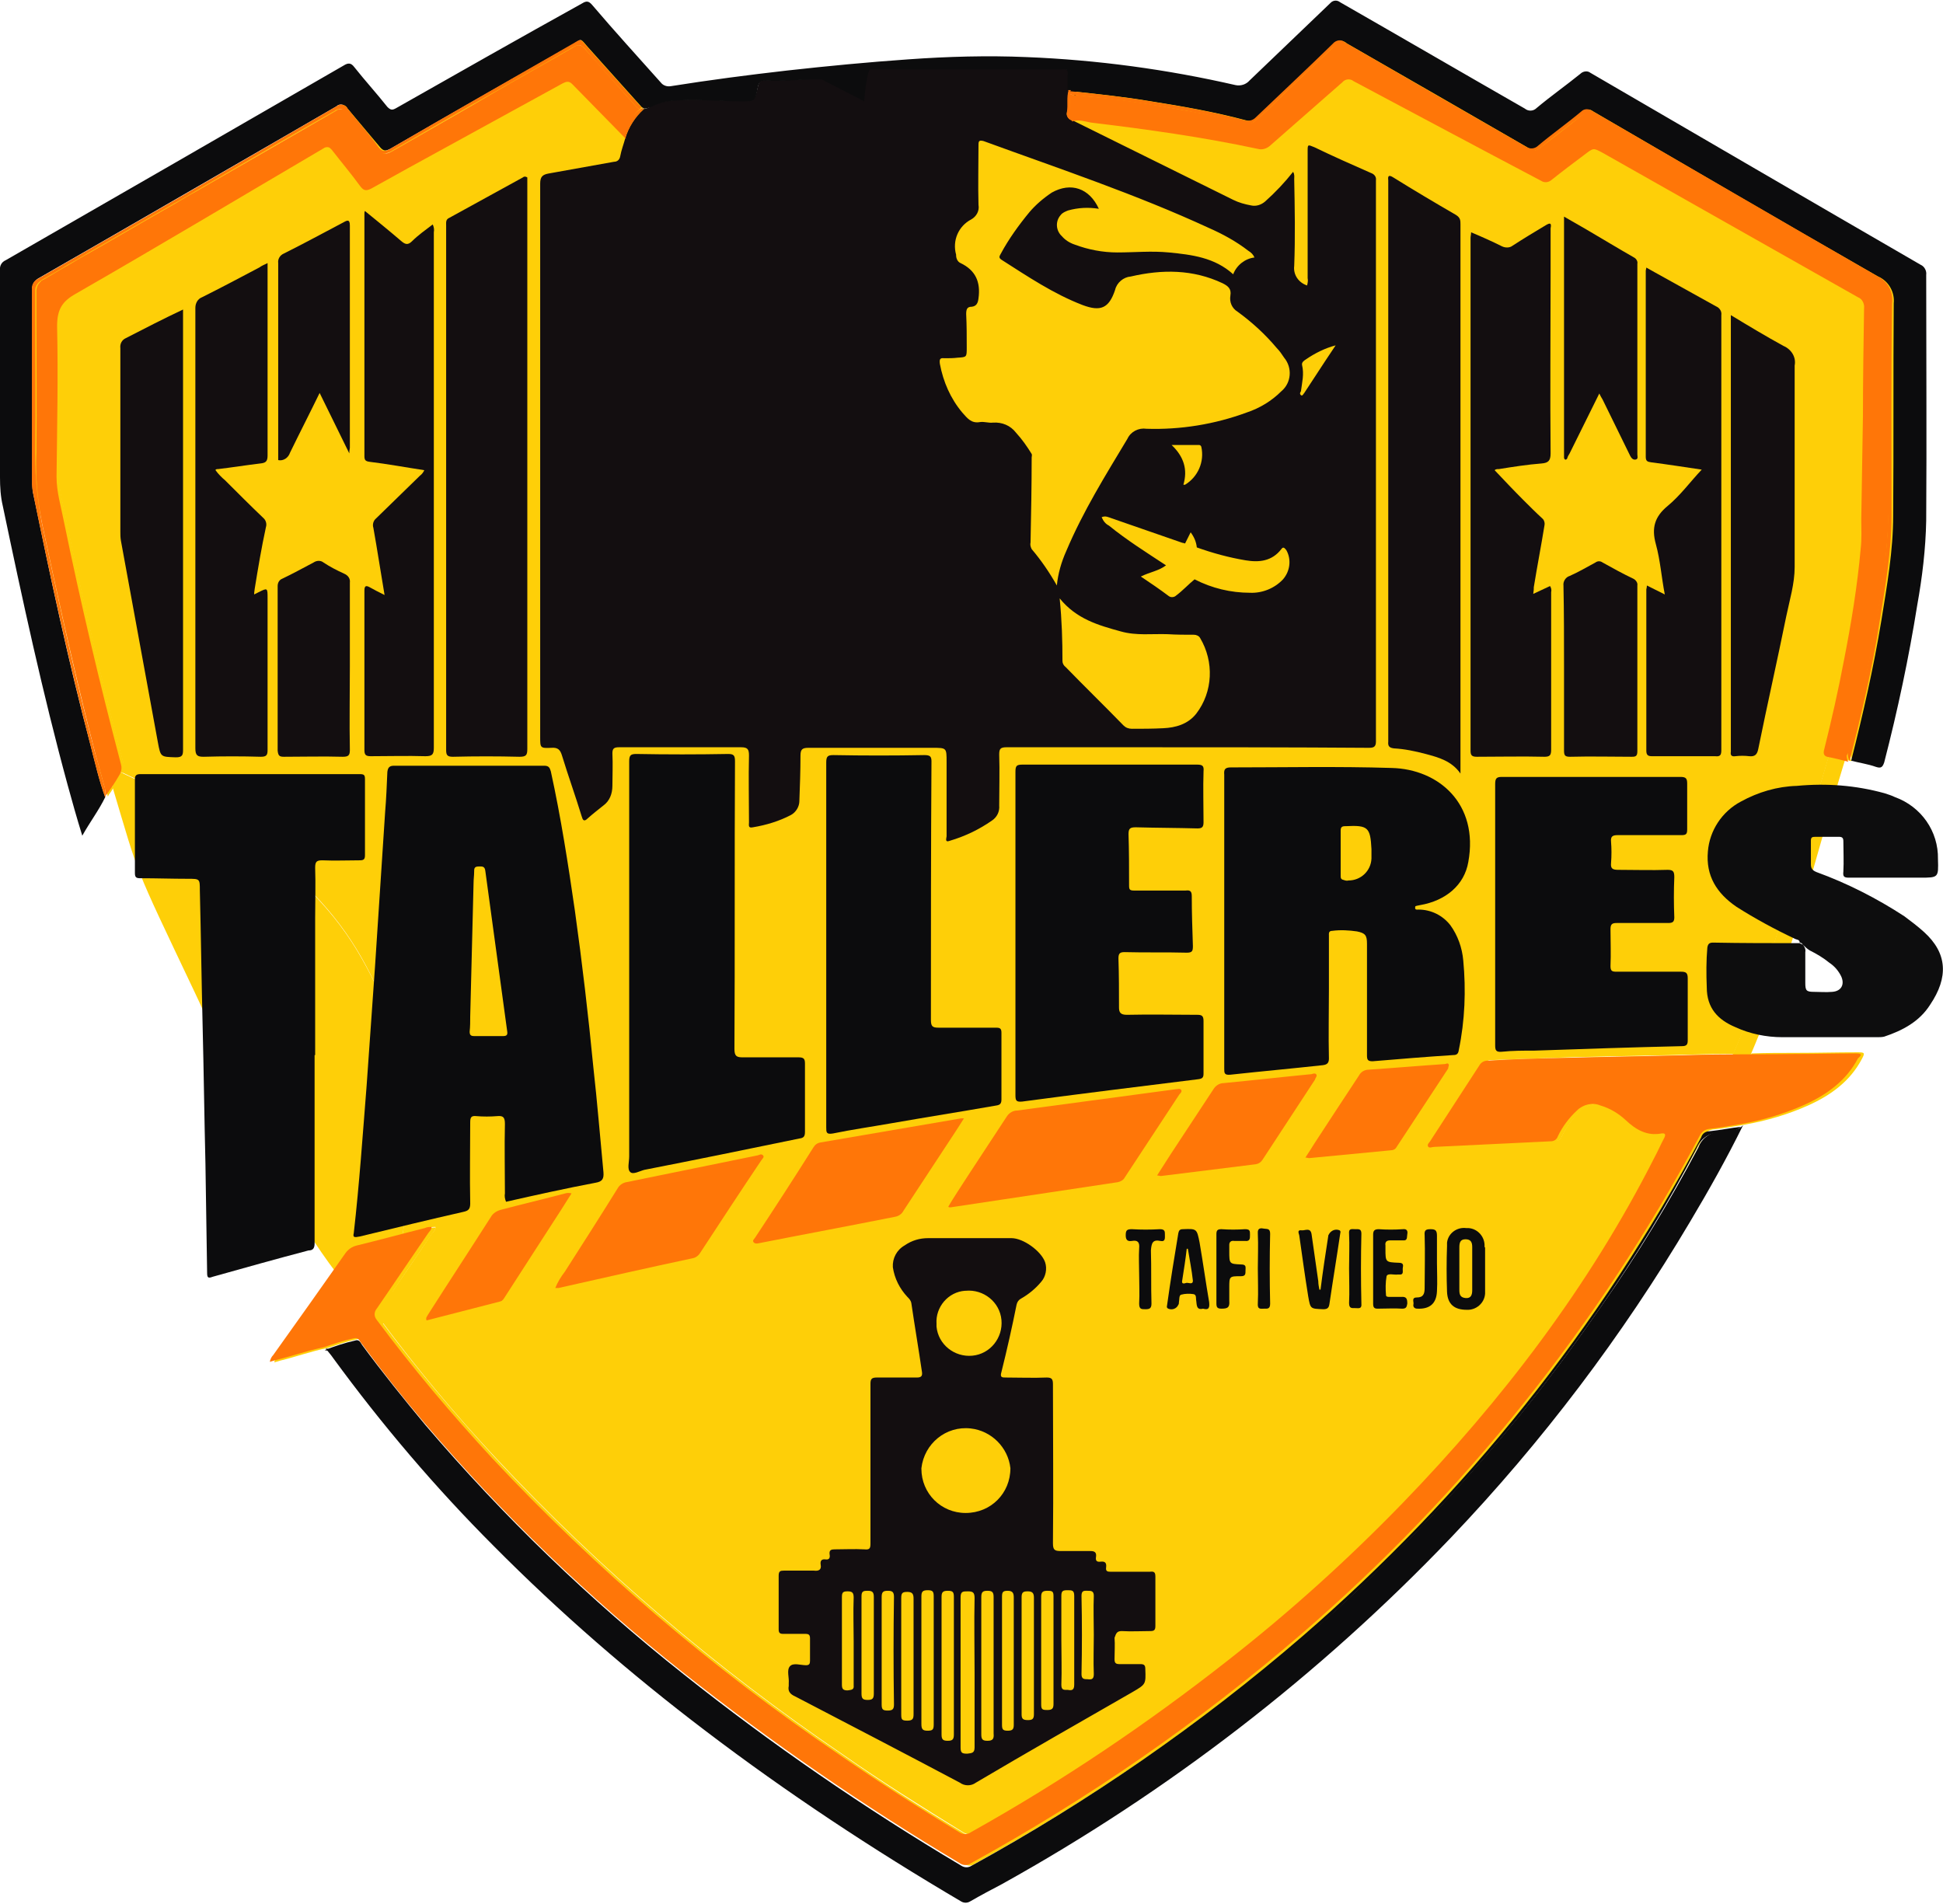 <?xml version="1.0" encoding="utf-8"?>
<!-- Generator: Adobe Illustrator 20.0.0, SVG Export Plug-In . SVG Version: 6.00 Build 0)  -->
<svg version="1.1" id="Capa_1" xmlns="http://www.w3.org/2000/svg" xmlns:xlink="http://www.w3.org/1999/xlink" x="0px" y="0px"
	 viewBox="0 0 347.1 340.1" style="enable-background:new 0 0 347.1 340.1;" xml:space="preserve">
<style type="text/css">
	.st0{fill:#FECF08;}
	.st1{fill:none;}
	.st2{fill:#130E10;}
	.st3{fill:#0C0C0D;}
	.st4{fill:#FF7608;}
	.st5{fill:#0D0D0E;}
	.st6{fill:#C85834;}
</style>
<g>
	<path class="st0" d="M111.5,19.3c-1.9-0.1-1.9,2.9,0,3c26.8,0.9,53.5-2.6,80.3-2.1l0,0c0.9,0,1.8,0,2.7,0.1c1.9,0.1,1.9-2.9,0-3
		c-26.6-0.9-53.1,2.6-79.6,2.1l0,0C113.7,19.3,112.6,19.3,111.5,19.3z"/>
	<path class="st0" d="M70.9,226.2c0.2-0.8,0.3-1.7,0.5-2.5c0-0.2,0.1-0.3,0.1-0.5c0.2-0.8,0.3-1.7,0.4-2.5l0,0
		c2.9-17.3,1.8-33.6-7.3-49.5c-9.5-16.8-26.1-25.3-43-33.2c-1.7-0.8-2.1,0.7-1.5,2.6c4.9,16.4,3.5,13.1,14.6,36.5
		c8.7,18.2,14.8,40.8,33.2,59.3C69.4,237.8,70.5,228.1,70.9,226.2z"/>
	<path class="st0" d="M327.5,132.4c-6.2,19.9-10.6,40.6-19.6,59.6c-0.6,1.2-1.2,2.4-1.8,3.6c-0.9,1.7,1.7,3.2,2.6,1.5
		c0.7-1.4,1.4-2.8,2.1-4.3c0-0.1,0.1-0.2,0.1-0.3c0.6-1.4,1.3-2.8,1.9-4.2c7.6-17.7,11.8-36.8,17.6-55.1
		C331,131.3,328.1,130.5,327.5,132.4z"/>
	<path class="st0" d="M310.9,192.8c0-0.1,0.1-0.2,0.1-0.3C311,192.6,310.9,192.7,310.9,192.8z"/>
	<path class="st0" d="M71.5,223.2c0,0.2-0.1,0.3-0.1,0.5C71.5,223.5,71.5,223.3,71.5,223.2z"/>
	<path class="st0" d="M111.5,22.3c0.3,0,0.6,0,0.9,0c-0.3,0.7-0.4,1.5-0.3,2.2c-3.2-3.2-6.4-6.5-9.6-9.8c-0.6-0.6-1.1-0.4-1.7-0.1
		L80.3,26c-4.6,2.5-9.1,4.9-13.6,7.5c-1,0.5-1.4,0.3-2-0.5c-1.6-2.2-3.3-4.3-5-6.4c0-0.1-0.1-0.2-0.2-0.2c-0.3-0.4-0.9-0.4-1.3-0.1
		c-14.7,8.7-29.4,17.5-44.3,26c-2.5,1.4-3.3,3-3.3,5.8c0.2,9,0,17.9-0.1,26.9c0,2.7,0.8,5.3,1.3,7.9c3,14.5,6.4,29,10.2,43.4
		c0.2,0.6,0.1,1.2-0.2,1.7c-0.1,0-0.1-0.1-0.2-0.1c16.9,7.9,33.4,16.3,43,33.2c9,15.9,10.1,32.2,7.3,49.5c1.6-0.4,3.1-0.8,4.7-1.2
		c0.4-0.2,0.8-0.2,1.2-0.2c0,0.5-0.3,0.8-0.6,1.1c-3,4.5-6.1,9-9.2,13.5c-0.5,0.6-0.5,1.4,0,2c6.4,8.6,13.3,16.9,20.6,24.7
		c18.6,19.9,39.4,37.6,61.9,52.9c7,4.9,14.2,9.4,21.5,13.9c0.7,0.5,1.5,0.5,2.2,0c16.1-9,31.5-19.3,45.9-30.7
		c11-8.6,21.4-18,31.1-28c17.9-18.6,33.4-38.9,45.1-61.9c0.6-1.1,1.1-2.3,1.7-3.4c0.3-0.5,0.2-0.9-0.5-0.8c-2.6,0.5-4.6-0.6-6.4-2.4
		c-1.3-1.2-2.9-2.1-4.5-2.6c-1.5-0.5-3.1-0.2-4.2,0.9c-1.4,1.3-2.6,2.9-3.4,4.6c-0.2,0.5-0.7,0.9-1.3,0.8l-20.8,1
		c-0.4,0-0.9,0.3-1.1-0.1c-0.3-0.4,0.2-0.8,0.5-1.1c2.9-4.5,5.8-8.9,8.7-13.4c0.3-0.5,0.8-0.8,1.3-0.8c4.6-0.2,9.1-0.3,13.7-0.5
		c7.5-0.2,15-0.3,22.4-0.5c2.4-0.1,4.9-0.1,7.3-0.1c-0.5,1.2-1.1,2.4-1.7,3.6c9-18.9,13.3-39.7,19.6-59.6c-0.2,0.7-0.5,1.5-0.7,2.2
		c-0.4-0.2-0.4-0.6-0.3-1.3c1.4-5.2,2.5-10.5,3.5-15.8c1.3-6.6,2.4-13.3,3-20c0.2-1.8,0.1-3.5,0.1-5.3c0.1-6.2,0.2-12.3,0.3-18.5
		c0-6.4,0.1-12.8,0.2-19.1c0.1-0.8-0.4-1.7-1.1-2c-15.2-8.6-30.4-17.2-45.6-25.8c-1.7-0.9-1.7-0.9-3.2,0.3c-2,1.5-4,3-6,4.6
		c-0.5,0.5-1.3,0.5-1.8,0.1c-11.2-5.9-22.4-11.9-33.5-17.8c-0.6-0.5-1.5-0.4-2,0.2c-4.3,3.8-8.7,7.6-13,11.4
		c-0.6,0.5-1.3,0.7-2.1,0.5c-9.8-2-19.8-3.5-29.8-4.7c-1.1-0.2-2.3-0.5-3.4-0.2c0,0,0,0,0,0c0,0,0,0,0,0c-0.1-0.4-0.2-0.8-0.3-1.2
		C165,19.7,138.3,23.1,111.5,22.3z"/>
	<path class="st0" d="M71.4,223.7c-0.2,0.8-0.3,1.7-0.5,2.5C71.1,225.3,71.3,224.5,71.4,223.7z"/>
	<path class="st0" d="M308.8,197c0.7-1.4,1.4-2.8,2.1-4.3C310.2,194.2,309.5,195.6,308.8,197z"/>
	<path class="st0" d="M312.9,188.3c-0.6,1.4-1.2,2.8-1.9,4.2C311.7,191.1,312.3,189.7,312.9,188.3z"/>
	<path class="st0" d="M308,191.9c-0.6,1.2-1.2,2.4-1.8,3.6C306.8,194.3,307.4,193.1,308,191.9z"/>
	<path class="st0" d="M71.5,223.2c0.2-0.8,0.3-1.7,0.4-2.5l0,0C71.8,221.5,71.7,222.3,71.5,223.2z"/>
	<path class="st0" d="M310.9,192.8c-0.7,1.4-1.4,2.9-2.1,4.3c-0.9,1.7-3.5,0.2-2.6-1.5c0.6-1.2,1.2-2.4,1.8-3.6
		c0.6-1.2,1.1-2.4,1.7-3.6c-2.4,0-4.9,0-7.3,0.1c-7.5,0.2-15,0.3-22.4,0.5c-4.5,0.1-9.1,0.2-13.7,0.5c-0.6,0-1.1,0.3-1.3,0.8
		c-2.9,4.5-5.8,8.9-8.7,13.4c-0.2,0.3-0.7,0.7-0.5,1.1c0.3,0.4,0.7,0.1,1.1,0.1l20.8-1c0.6,0,1.1-0.3,1.3-0.8c0.8-1.7,2-3.3,3.4-4.6
		c1.1-1.1,2.8-1.5,4.2-0.9c1.7,0.5,3.2,1.4,4.5,2.6c1.8,1.7,3.8,2.9,6.4,2.4c0.7-0.1,0.8,0.2,0.5,0.8c-0.6,1.1-1.1,2.3-1.7,3.4
		c-11.7,23.1-27.2,43.4-45.1,61.9c-9.7,10-20.1,19.4-31.1,28c-14.5,11.4-29.8,21.7-45.9,30.7c-0.7,0.5-1.5,0.5-2.2,0
		c-7.3-4.4-14.5-9-21.5-13.9c-22.5-15.3-43.3-33-61.9-52.9c-7.3-7.9-14.2-16.1-20.6-24.7c-0.5-0.6-0.5-1.4,0-2
		c3.1-4.5,6.1-9,9.2-13.5c0.2-0.3,0.6-0.6,0.6-1.1c-0.4,0-0.8,0-1.2,0.2c-1.6,0.4-3.1,0.8-4.7,1.2c-0.1,0.8-0.3,1.7-0.4,2.5
		c0,0.2-0.1,0.3-0.1,0.5c-0.2,0.8-0.3,1.7-0.5,2.5c-0.4,1.9-3.3,1.1-2.9-0.8c0.3-1.3,0.5-2.6,0.8-3.9c-1.4,0.4-2.8,0.7-4.2,1.1
		c-0.9,0.2-1.6,0.7-2.1,1.4c-4.3,6.1-8.6,12.2-12.9,18.2c-0.3,0.3-0.5,0.7-0.6,1.2l1-0.3c2.9-0.7,5.6-1.7,8.6-2.3
		c1.8-0.6,3.5-1.2,5.4-1.6c0.8-0.2,1,0.4,1.3,0.8c3.6,4.9,7.4,9.7,11.3,14.3c13.9,16.3,29.3,31.2,46.1,44.5
		c15.8,12.5,32.3,23.9,49.6,34.2c0.6,0.4,1.3,0.4,1.8,0c21.1-11.6,40.9-25.3,59.1-41c29-25,53.1-55.2,71.2-89.1
		c0.3-0.6,0.9-1,1.5-1.1c2-0.2,4-0.6,5.9-0.9c3.9-0.7,7.6-1.8,11.2-3.4c4-1.8,7.5-4.3,9.6-8.3c0.6-1.1,0.5-1.2-0.7-1.2
		c-3.7,0-7.4,0.1-11,0.1c-2.7,0-5.3,0-8,0.1c0,0,0,0,0,0c-0.6,1.4-1.2,2.8-1.9,4.2C311,192.6,310.9,192.7,310.9,192.8z"/>
	<path class="st0" d="M191.8,20.2c0.9,0,1.8,0,2.7,0.1C193.6,20.3,192.7,20.2,191.8,20.2L191.8,20.2z"/>
	<path class="st0" d="M330.8,134c1.3-5,2.4-10,3.4-15c1.2-5.9,2.2-11.8,3-17.8c0.5-4.6,0.8-9.2,0.7-13.8V53.2c0.1-0.5,0-1-0.2-1.4
		c-0.3-0.7-0.8-1.4-1.6-1.7c-7.3-4.1-14.5-8.4-21.8-12.6l-8.2-4.8L296,26.8c-3.6-2.1-7.1-4.1-10.7-6.2c-0.8-0.6-1.9-0.5-2.6,0.2
		c-2.2,1.8-4.5,3.5-6.8,5.3c-0.9,0.9-2.4,1-3.5,0.2c-8.7-5-17.5-10-26.2-15c-1.8-1-3.6-2-5.4-3.1c-0.7-0.6-1.8-0.4-2.3,0.3
		c-3.9,3.7-7.8,7.3-11.6,11.1c-0.7,0.7-1.5,1.2-2.2,1.9s-1.5,0.5-2.3,0.3c-3.3-0.8-6.5-1.6-9.8-2.1c-6-1.1-12-2.1-18.1-2.6
		c-0.7-0.1-1.4-0.2-2.1-0.2c-0.3,0-0.5-0.1-0.7-0.2c0,0.2-0.1,0.5-0.1,0.7c0.9,0,1.9,0,2.8,0.1c1.9,0.1,1.9,3.1,0,3
		c-0.9,0-1.8,0-2.7-0.1c0.1,0.4,0.1,0.8,0.3,1.2c0,0,0,0,0,0c0,0,0,0,0,0c1.2-0.4,2.3,0,3.4,0.2c10,1.2,20,2.6,29.8,4.7
		c0.7,0.2,1.5,0,2.1-0.5c4.3-3.8,8.7-7.6,13-11.4c0.5-0.6,1.4-0.7,2-0.2c11.1,5.9,22.3,11.9,33.5,17.8c0.6,0.4,1.3,0.3,1.8-0.1
		c2-1.6,4-3.1,6-4.6c1.6-1.2,1.5-1.2,3.2-0.3c15.2,8.6,30.4,17.2,45.6,25.8c0.8,0.3,1.2,1.2,1.1,2c-0.1,6.4-0.2,12.7-0.2,19.1
		c-0.1,6.2-0.2,12.3-0.3,18.5c0,1.8,0.1,3.5-0.1,5.3c-0.6,6.7-1.7,13.4-3,20c-1,5.3-2.2,10.6-3.5,15.8c-0.2,0.7-0.1,1.1,0.3,1.3
		c0.2-0.7,0.4-1.5,0.7-2.2c0.6-1.8,3.5-1,2.9,0.8c-0.2,0.7-0.4,1.4-0.7,2.1c0.4,0.1,0.8,0.2,1.2,0.3c-0.2-0.3-0.3-0.7-0.3-1.1
		C330.7,134.3,330.7,134.1,330.8,134z"/>
	<path class="st0" d="M335.8,49.2c-17-9.8-34-19.7-50.9-29.5c-0.6-0.4-1.4-0.4-1.9,0.1c-2.5,2.1-5.2,4-7.7,6.1
		c-0.6,0.6-1.5,0.7-2.2,0.2c-10.8-6.2-21.6-12.4-32.3-18.6c-0.6-0.6-1.6-0.5-2.2,0.2c0,0,0,0-0.1,0.1c-4.5,4.4-9.1,8.7-13.7,13.1
		c-0.5,0.5-1.2,0.7-1.9,0.5c-5.6-1.5-11.3-2.5-17-3.4c-4.7-0.8-9.4-1.3-14.2-1.8c0,0.2,0,0.3-0.1,0.5c0.2,0.1,0.5,0.2,0.7,0.2
		c0.7,0,1.4,0.2,2.1,0.2c6.1,0.6,12.1,1.5,18.1,2.6c3.3,0.6,6.6,1.3,9.8,2.2c0.8,0.2,1.6,0.4,2.3-0.3c0.7-0.7,1.5-1.2,2.2-1.9
		c3.8-3.8,7.7-7.4,11.6-11.1c0.6-0.7,1.6-0.9,2.3-0.3c1.8,1.1,3.6,2.1,5.4,3.1c8.7,5,17.5,10,26.2,15c1.1,0.8,2.5,0.7,3.5-0.2
		c2.2-1.8,4.5-3.5,6.8-5.3c0.7-0.7,1.8-0.8,2.6-0.2c3.5,2.1,7.1,4.2,10.7,6.2l10.1,5.9l8.2,4.8c7.3,4.2,14.5,8.5,21.8,12.6
		c0.7,0.4,1.3,1,1.6,1.7c0.2,0.4,0.2,0.9,0.2,1.4v34.2c0.1,4.6-0.1,9.2-0.7,13.8c-0.8,6-1.8,11.9-3,17.8c-1,5-2.2,10-3.4,15
		c-0.1,0.2-0.1,0.4-0.1,0.6c0,0.4,0.1,0.8,0.3,1.1c0,0,0,0,0,0.1c2.1-8.3,4.1-16.6,5.4-25.1c1-6.2,2.1-12.4,2.1-18.7
		c0-12.6-0.1-25.3,0.1-37.9C338.8,52,337.7,50,335.8,49.2z"/>
	<path class="st0" d="M191.7,16.5c0-0.1,0-0.3,0.1-0.5l-0.5,0C191.4,16.2,191.5,16.4,191.7,16.5z"/>
	<path class="st0" d="M6.8,51.9c0,1.4,0,2.8,0,4.2c0,8.2,0.1,16.4,0,24.6C6.7,84.9,7.1,89.1,8,93.3c-0.9-4.1-1.3-8.4-1.2-12.6
		c0.1-8.2,0-16.4,0-24.6C6.8,54.7,6.8,53.3,6.8,51.9c0-0.7,0.3-1.3,0.8-1.7C7.1,50.6,6.7,51.2,6.8,51.9z"/>
	<path class="st0" d="M17.7,135.1c-0.4-1.4-0.7-2.8-1.1-4.3c-3.2-12.5-5.9-25-8.6-37.6c2.7,12.6,5.5,25.2,8.6,37.6
		C17,132.3,17.4,133.7,17.7,135.1z"/>
	<path class="st0" d="M19.3,141.2c0-0.4-0.1-0.7-0.2-1.1c-0.4-1.5-0.8-2.9-1.2-4.4c0.4,1.5,0.8,2.9,1.2,4.4
		C19.2,140.5,19.3,140.8,19.3,141.2z"/>
	<path class="st0" d="M102.5,8.6c-4.5,2.6-9,5.1-13.5,7.7C93.5,13.7,98,11.2,102.5,8.6c0.8-0.4,1.3-0.6,1.7-0.6
		C103.7,7.9,103.3,8.1,102.5,8.6z"/>
	<path class="st0" d="M114.9,19.4L114.9,19.4c-1.1,0-2.3,0-3.4-0.1C112.6,19.3,113.7,19.3,114.9,19.4z"/>
	<path class="st0" d="M21.7,138c0.1,0,0.1,0.1,0.2,0.1c0.3-0.5,0.4-1.2,0.2-1.7C18.3,122,14.9,107.5,11.9,93
		c-0.5-2.6-1.3-5.2-1.3-7.9c0.1-9,0.3-17.9,0.1-26.9c0-2.9,0.8-4.4,3.3-5.8c14.8-8.5,29.5-17.3,44.3-26c0.4-0.3,1-0.3,1.3,0.1
		c0.1,0.1,0.1,0.1,0.2,0.2c1.7,2.2,3.4,4.2,5,6.4c0.6,0.8,1,1,2,0.5c4.5-2.5,9-5,13.6-7.5l20.6-11.3c0.6-0.3,1.1-0.5,1.7,0.1
		c3.2,3.3,6.4,6.5,9.6,9.8c-0.1-0.8,0-1.5,0.3-2.2c-0.3,0-0.6,0-0.9,0c-1.9-0.1-1.9-3.1,0-3c1.1,0,2.3,0.1,3.4,0.1c0,0,0,0,0,0
		c0,0,0,0,0,0l0,0c-0.3-0.1-0.5-0.3-0.7-0.5c-2.9-3.3-5.8-6.5-8.7-9.8c-0.6-0.7-0.9-1-1.3-1.1c-0.4-0.1-0.9,0.1-1.6,0.6
		c-4.5,2.6-9,5.1-13.5,7.7c-6.2,3.5-12.3,7.1-18.5,10.6c-1.3,0.7-1.9,0.6-2.9-0.6c-1.7-2.1-3.5-4.1-5.1-6.2c0-0.1-0.1-0.1-0.1-0.2
		c-0.5-0.6-1.4-0.7-2-0.2c-8.3,4.8-16.5,9.5-24.8,14.3c-1.3,0.7-2.6,1.5-3.8,2.2c-5.1,2.9-10.2,5.9-15.3,8.8
		c-1.3,0.7-2.6,1.5-3.8,2.2C11,48.2,9.4,49.1,7.8,50c-0.1,0-0.2,0.1-0.2,0.2c-0.5,0.4-0.8,1-0.8,1.7c0,1.4,0,2.8,0,4.2
		c0,8.2,0.1,16.4,0,24.6C6.7,84.9,7.1,89.1,8,93.3c2.7,12.6,5.5,25.2,8.6,37.6c0.4,1.4,0.7,2.8,1.1,4.3c0.1,0.2,0.1,0.4,0.2,0.6
		c0.4,1.5,0.8,2.9,1.2,4.4c0.1,0.3,0.2,0.7,0.2,1.1c0,0.4,0,0.7-0.1,1c0.4-0.5,0.8-1.1,1.1-1.6c0,0-0.1,0-0.1-0.1
		C18.5,139.8,20,137.2,21.7,138z"/>
	<path class="st0" d="M19.1,140.1c-0.4-1.5-0.8-2.9-1.2-4.4c-0.1-0.2-0.1-0.4-0.2-0.6c-0.4-1.4-0.7-2.8-1.1-4.2
		c-3.2-12.5-5.9-25-8.6-37.6c-0.9-4.1-1.3-8.4-1.2-12.6c0.1-8.2,0-16.4,0-24.6c0-1.4,0-2.8,0-4.2c-0.1-0.7,0.3-1.3,0.8-1.7
		C7.7,50.1,7.8,50,7.8,50c1.6-0.9,3.2-1.8,4.8-2.8c1.3-0.7,2.6-1.5,3.8-2.2c5.1-2.9,10.2-5.9,15.3-8.8c1.3-0.7,2.6-1.5,3.8-2.2
		c8.3-4.8,16.5-9.6,24.8-14.3c0.6-0.5,1.5-0.4,2,0.2c0.1,0.1,0.1,0.1,0.1,0.2c1.7,2.1,3.4,4.1,5.1,6.2c1,1.2,1.6,1.3,2.9,0.6
		c6.1-3.5,12.3-7.1,18.5-10.6c4.5-2.6,9-5.1,13.5-7.7c0.8-0.5,1.3-0.7,1.7-0.6c0.4,0.1,0.8,0.4,1.3,1.1c2.8,3.3,5.8,6.5,8.7,9.8
		c0.2,0.2,0.4,0.4,0.7,0.5l0,0l0.3-0.3c-3.2-3.6-6.4-7.1-9.6-10.7c-1.6-1.8-1-1.6-3-0.5c-10.8,6.2-21.7,12.4-32.5,18.7
		c-0.8,0.4-1.2,0.4-1.8-0.3c-1.8-2.4-3.8-4.6-5.7-6.9c-0.3-0.6-1.1-0.9-1.7-0.6c-0.1,0.1-0.2,0.1-0.3,0.2
		C42.9,29.2,25.1,39.4,7.3,49.6c-0.7,0.3-1.2,1.1-1.1,1.9c0,11.6,0,23.2,0,34.8c0,0.5,0.1,1,0.2,1.6c3.1,15.1,6.4,30.2,10.3,45.2
		c0.8,3.1,1.5,6.2,2.6,9.2c0,0,0,0,0,0c0.1-0.3,0.1-0.7,0.1-1C19.3,140.8,19.2,140.5,19.1,140.1z"/>
</g>
<title>REDIBUJO-FINAL-01 (1)</title>
<path class="st1" d="M322.4,175.5c0,1.4,0.2,1.6,1.6,1.6c1.1,0,2.2,0,3.2,0c1.6-0.1,2.3-1.2,1.6-2.8c-0.5-1-1.2-1.8-2.1-2.4
	c-1.1-0.8-2.2-1.6-3.5-2.2c-0.5-0.3-0.9-0.7-1.3-1.1c0.3,0.4,0.4,0.9,0.4,1.3C322.4,171.8,322.4,173.6,322.4,175.5z"/>
<g>
	<path class="st1" d="M228.9,98.1c-1.7,2.2-4,2.4-6.4,2c-3-0.5-5.9-1.3-8.7-2.3c-0.2-1-0.6-1.9-1.1-2.7l-1,2c-0.2,0-0.5-0.1-0.7-0.2
		c-4.1-1.4-8.3-2.9-12.4-4.3c-0.6-0.2-1.1-0.5-1.8-0.2c0.3,0.6,0.7,1.1,1.3,1.5c3.2,2.6,6.8,4.8,10.2,7.1c-1.3,1-3,1.2-4.5,2
		c1.8,1.2,3.4,2.3,5,3.5c0.4,0.3,0.9,0.3,1.3-0.1c1.2-0.9,2.2-1.9,3.3-2.9c3.1,1.6,6.5,2.4,9.9,2.4c2.2,0.1,4.4-0.8,5.9-2.4v0
		c1.3-1.4,1.5-3.5,0.5-5.2C229.5,98.1,229.3,97.4,228.9,98.1z"/>
	<path class="st1" d="M213.3,113.4c-1.6,0-3.1,0-4.7-0.1c-2.8-0.1-5.7,0.2-8.4-0.5c-4-1.1-7.9-2.2-10.9-5.9
		c0.3,3.9,0.5,7.6,0.5,11.2c0,0.4,0.2,0.8,0.6,1.1c3.4,3.4,6.9,6.9,10.3,10.4c0.4,0.4,0.9,0.7,1.5,0.6c1.9-0.1,3.8,0,5.6-0.1
		c2.3-0.1,4.4-0.7,5.9-2.6c3-3.9,3.2-9.3,0.7-13.5C214.2,113.6,213.7,113.4,213.3,113.4z"/>
	<path class="st1" d="M190.6,12.5c-0.1-0.1-0.1-0.1-0.2-0.2C190.5,12.4,190.5,12.4,190.6,12.5z"/>
	<path class="st1" d="M190.7,12.7c0,0,0,0.1,0,0.1C190.8,12.8,190.7,12.7,190.7,12.7z"/>
	<path class="st1" d="M232.5,70.5c0.3,0.2,0.5-0.2,0.6-0.4l3.8-5.8l1.8-2.7c-1.9,0.6-3.7,1.4-5.3,2.5c-0.3,0.2-0.8,0.5-0.7,1
		c0.4,1.6,0,3.1-0.2,4.6v0C232.3,70.1,232.1,70.3,232.5,70.5z"/>
	<path class="st1" d="M175,26.3c0,3.6-0.1,7.1,0,10.7c0.2,1.1-0.4,2.1-1.3,2.6c-2.3,1.2-3.4,3.9-2.7,6.3c0,0,0,0.1,0,0.1
		c-0.1,0.6,0.2,1.1,0.8,1.4c2.7,1.3,3.6,3.4,3.2,6.3c-0.1,0.9-0.5,1.4-1.2,1.5c-0.8,0.1-1,0.5-1,1.3c0.1,2,0.1,4,0.1,6
		c0,1.6,0,1.6-1.6,1.8c-0.8,0.1-1.6,0.1-2.4,0.1c-0.8-0.1-1,0.2-0.8,1c0.6,3.2,1.9,6.2,4,8.7c0.9,1.1,1.6,2,3.2,1.7
		c0.7-0.1,1.5,0.2,2.3,0.1c1.6-0.2,3.1,0.5,4.1,1.8c1,1.2,1.9,2.4,2.8,3.8c0.1,0.2,0,0.4,0,0.6c-0.1,5.1-0.2,10.1-0.2,15.2
		c-0.1,0.4,0,0.8,0.2,1.2c1.7,2,3.2,4.2,4.5,6.5c0.2-2.2,0.7-4.3,1.7-6.2c3-7,7-13.5,10.9-20c0.6-1.3,2-2,3.4-1.8
		c6.1,0.2,12.2-0.7,17.9-2.9c2.3-0.7,4.4-2,6.2-3.8c1.8-1.5,2-4.2,0.5-6c-0.4-0.6-0.8-1.2-1.3-1.7c-2.1-2.4-4.4-4.6-7-6.5
		c-1-0.6-1.6-1.8-1.3-2.9c0.2-1.2-0.4-1.8-1.4-2.2c-5.3-2.5-10.8-2.5-16.4-1.2c-1.3,0.1-2.4,1.1-2.8,2.4c-1,3.3-2.5,3.9-5.8,2.7
		c-5.2-2-9.8-5.1-14.5-8.1c-0.6-0.4-0.3-0.7-0.1-1.1c1.4-2.6,3.1-5.1,5.1-7.4c1.1-1.4,2.5-2.6,4-3.5c3.4-2,6.7-0.9,8.4,2.9
		c-1.8-0.4-3.7-0.3-5.5,0.3c-0.5,0.1-0.9,0.4-1.3,0.8c-1,1.1-0.9,2.8,0.2,3.8c0.6,0.7,1.4,1.2,2.3,1.5c2.4,0.9,5,1.4,7.6,1.4
		c3.1,0,6.1-0.3,9.2,0c4.1,0.3,8.2,0.9,11.5,3.9c0.6-1.6,2.1-2.8,3.8-3c-0.2-0.5-0.6-0.9-1.1-1.2v0c-2.2-1.6-4.6-3-7.1-4.1
		c-13-6-26.5-10.5-40.1-15.1C175.1,25.3,175,25.6,175,26.3z"/>
	<path class="st1" d="M211.7,86.6c2.4-1.4,3.5-4.1,2.9-6.8c-0.1-0.2-0.2-0.3-0.4-0.3h-4.9c2.2,2.1,2.9,4.4,2,7.1
		C211.6,86.6,211.7,86.6,211.7,86.6z"/>
	<path class="st2" d="M190.8,13.3c0-0.2,0-0.3,0-0.5c0,0,0-0.1,0-0.1c0-0.1-0.1-0.1-0.1-0.2c-0.1-0.1-0.1-0.1-0.2-0.2c0,0,0,0,0,0
		c-0.2-0.1-0.4-0.1-0.7-0.1c-11.4,0-22.8,0-34.2,0c-0.6,0-1.2,0-1.2,0.8c0,1-0.5,1.1-1.3,1.1c-2.1,0-4.2,0-6.3,0
		c-3.4-0.1-6.7,0.4-10.1,0.2c-0.8,0-1.1,0.3-1.3,1.1c-0.6,2.7-0.6,2.6-3.3,2.6c-4.3,0-8.5-0.5-12.8,0c-1.1,0.2-2.2,0.5-3.2,1.1
		c-0.3,0.2-0.7,0.3-1.1,0.4c-1.6,1.4-2.7,3.2-3.3,5.2c-0.3,1.1-0.7,2.1-0.9,3.2c-0.1,0.6-0.5,1-1.1,1c-3.9,0.7-7.8,1.4-11.7,2.1
		c-1.1,0.2-1.5,0.6-1.5,1.8c0,33,0,65.9,0,98.9c0,1.9,0,2,2,1.9c1.2-0.1,1.6,0.4,1.9,1.4c1.1,3.6,2.4,7.2,3.5,10.8
		c0.2,0.7,0.4,1.1,1.1,0.4c0.9-0.8,1.8-1.5,2.8-2.3c1.1-0.8,1.6-2.1,1.6-3.5c0-1.9,0.1-3.8,0-5.8c0-0.9,0.3-1.1,1.2-1.1
		c7.3,0,14.6,0,21.8,0c1.2,0,1.4,0.4,1.4,1.5c-0.1,4,0,7.9,0,11.9c0,0.5-0.2,1.1,0.7,0.9c2.4-0.4,4.7-1.1,6.8-2.2
		c0.9-0.5,1.5-1.5,1.5-2.5c0.1-2.7,0.2-5.4,0.2-8.1c0-1.1,0.3-1.4,1.4-1.4c7.4,0,14.8,0,22.2,0c2.5,0,2.5,0,2.5,2.5
		c0,4.4,0,8.9,0,13.3c0,0.3-0.4,1.2,0.6,0.8c2.7-0.8,5.2-2,7.5-3.6c0.9-0.6,1.4-1.6,1.3-2.7c0-3,0.1-6.1,0-9.1c0-1,0.2-1.3,1.3-1.3
		c7.8,0,15.5,0,23.3,0c13.8,0,27.6,0,41.4,0.1c0.8,0,1.3-0.1,1.3-1.1c0-33.4,0-66.9,0-100.3c0.1-0.6-0.3-1.1-0.9-1.3
		c-3.4-1.5-6.8-3-10.1-4.6c-1.2-0.5-1.2-0.5-1.2,0.7c0,7.6,0,15.1,0,22.7c0.1,0.4,0,0.9-0.1,1.3c-1.5-0.5-2.5-1.9-2.3-3.5
		c0.2-5.2,0.1-10.3,0-15.5c0-0.4,0.1-0.8-0.2-1.3c-1.5,1.9-3.2,3.7-5,5.3c-0.7,0.6-1.6,0.9-2.5,0.7c-1.1-0.2-2.2-0.5-3.2-1
		l-28.7-14.2c-0.6-0.1-1.1-0.7-1-1.3c0-0.1,0-0.2,0.1-0.2c0.2-1.3-0.1-2.6,0.3-3.9c0,0,0,0,0,0l0,0
		C190.8,15.1,190.8,14.1,190.8,13.3z M232.4,69.9L232.4,69.9c0.2-1.6,0.6-3,0.2-4.7c-0.1-0.5,0.4-0.8,0.7-1c1.6-1.1,3.4-2,5.3-2.5
		l-1.8,2.7l-3.8,5.8c-0.2,0.2-0.3,0.6-0.6,0.4C232.1,70.3,232.3,70.1,232.4,69.9z M213.7,127.5c-1.5,1.9-3.7,2.5-5.9,2.6
		c-1.9,0.1-3.8,0.1-5.6,0.1c-0.6,0-1.1-0.2-1.5-0.6c-3.4-3.5-6.9-6.9-10.3-10.4c-0.4-0.3-0.6-0.7-0.6-1.1c0-3.6-0.1-7.2-0.5-11.2
		c3,3.7,6.9,4.8,10.9,5.9c2.8,0.8,5.6,0.4,8.4,0.5c1.6,0.1,3.1,0.1,4.7,0.1c0.4,0,0.9,0.2,1.1,0.6
		C216.9,118.2,216.7,123.6,213.7,127.5z M229.2,103.5L229.2,103.5c-1.5,1.6-3.7,2.5-5.9,2.4c-3.4,0-6.8-0.8-9.9-2.4
		c-1.1,0.9-2.1,2-3.3,2.9c-0.3,0.3-0.9,0.4-1.3,0.1c-1.6-1.2-3.2-2.3-5-3.5c1.6-0.8,3.2-1,4.5-2c-3.5-2.3-7-4.5-10.2-7.1
		c-0.6-0.3-1-0.8-1.3-1.5c0.7-0.3,1.2,0,1.8,0.2c4.1,1.4,8.3,2.9,12.4,4.3c0.2,0.1,0.5,0.1,0.7,0.2l1-2c0.6,0.8,1,1.7,1.1,2.7
		c2.8,1,5.7,1.8,8.7,2.3c2.4,0.4,4.7,0.2,6.4-2c0.4-0.6,0.7,0,0.9,0.2C230.7,99.9,230.5,102,229.2,103.5z M209.3,79.5h4.9
		c0.2,0,0.3,0.1,0.4,0.3c0.6,2.7-0.6,5.4-2.9,6.8c0,0-0.1,0-0.3,0C212.2,83.9,211.5,81.6,209.3,79.5z M215.9,40.7
		c2.5,1.1,4.9,2.4,7.1,4.1v0c0.5,0.3,0.9,0.7,1.1,1.2c-1.7,0.2-3.2,1.4-3.8,3c-3.3-3-7.4-3.5-11.5-3.9c-3.1-0.3-6.1,0-9.2,0
		c-2.6,0-5.2-0.5-7.6-1.4c-0.9-0.3-1.7-0.8-2.3-1.5c-1.1-1-1.2-2.7-0.2-3.8c0.3-0.4,0.8-0.6,1.3-0.8c1.8-0.5,3.6-0.6,5.5-0.3
		c-1.7-3.7-5-4.8-8.4-2.9c-1.5,1-2.9,2.2-4,3.5c-1.9,2.3-3.7,4.8-5.1,7.4c-0.2,0.4-0.5,0.7,0.1,1.1c4.7,3,9.3,6.1,14.5,8.1
		c3.2,1.2,4.7,0.6,5.8-2.7c0.3-1.3,1.5-2.3,2.8-2.4c5.6-1.3,11.1-1.3,16.4,1.2c1,0.5,1.6,1,1.4,2.2c-0.2,1.2,0.3,2.3,1.3,2.9
		c2.6,1.9,4.9,4,7,6.5c0.5,0.5,0.9,1.1,1.3,1.7c1.5,1.8,1.3,4.5-0.5,6c-1.7,1.7-3.8,3-6.2,3.8c-5.7,2.1-11.8,3.1-17.9,2.9
		c-1.4-0.2-2.8,0.5-3.4,1.8c-3.9,6.5-7.9,12.9-10.9,20c-0.9,2-1.5,4.1-1.7,6.2c-1.3-2.3-2.8-4.5-4.5-6.5c-0.2-0.4-0.3-0.8-0.2-1.2
		c0.1-5.1,0.2-10.1,0.2-15.2c0-0.2,0.1-0.4,0-0.6c-0.8-1.3-1.7-2.6-2.8-3.8c-1-1.3-2.5-1.9-4.1-1.8c-0.8,0.1-1.5-0.2-2.3-0.1
		c-1.6,0.3-2.3-0.7-3.2-1.7c-2.1-2.5-3.4-5.5-4-8.7c-0.1-0.8,0-1.1,0.8-1c0.8,0,1.6,0,2.4-0.1c1.6-0.1,1.6-0.1,1.6-1.8
		c0-2,0-4-0.1-6c0-0.9,0.2-1.3,1-1.3c0.8-0.1,1.1-0.6,1.2-1.5c0.4-2.9-0.5-5-3.2-6.3c-0.5-0.2-0.8-0.8-0.8-1.4c0,0,0-0.1,0-0.1
		c-0.7-2.5,0.4-5.1,2.7-6.3c0.9-0.5,1.5-1.5,1.3-2.6c-0.1-3.6,0-7.1,0-10.7c0-0.7,0.1-0.9,0.9-0.7C189.4,30.2,202.9,34.7,215.9,40.7
		z"/>
	<path class="st3" d="M192.3,14.6c0-1.4-1-2.1-1.4-2.5c0.5,0.4,0.5,1.1,0.5,2.7c0,0.4,0,0.8,0,1.2v0.3c4.7,0.5,9.5,1,14.2,1.8
		c5.7,0.9,11.4,1.9,17,3.4c0.7,0.2,1.4,0.1,1.9-0.5c4.6-4.4,9.2-8.7,13.7-13.1c0.5-0.7,1.5-0.8,2.2-0.3c0,0,0.1,0,0.1,0.1
		c10.8,6.2,21.6,12.4,32.3,18.6c0.7,0.5,1.6,0.5,2.2-0.2c2.5-2.1,5.2-4,7.7-6.1c0.5-0.5,1.3-0.6,1.9-0.1c17,9.9,33.9,19.8,50.9,29.5
		c1.9,0.8,3,2.8,2.8,4.8c-0.1,12.6,0,25.3-0.1,37.9c0,6.3-1.1,12.5-2.1,18.7c-1.4,8.5-3.3,16.8-5.4,25.1c1.5,0.4,3,0.6,4.4,1.1
		c0.9,0.3,1.2,0.1,1.5-0.8c2.4-9.3,4.4-18.7,5.9-28.1c0.9-5,1.5-10,1.6-15.1c0.1-14.6,0-29.3,0-43.9c0.1-0.7-0.3-1.5-1-1.8
		c-19.7-11.4-39.4-22.9-59-34.3c-0.5-0.4-1.3-0.3-1.8,0.2c-2.6,2.1-5.3,4-7.8,6.1c-0.6,0.6-1.5,0.6-2.1,0.1c-11-6.3-22-12.7-33-19
		c-0.5-0.4-1.2-0.4-1.7,0.1c0,0,0,0-0.1,0.1c-4.8,4.6-9.6,9.2-14.4,13.8c-0.6,0.7-1.6,1-2.5,0.8c-12.2-2.8-24.7-4.5-37.3-5
		c-7-0.3-14.1-0.1-21.1,0.4c-7.2,0.5-14.5,1.2-21.7,2c-7,0.8-13.9,1.7-20.8,2.8c-0.6,0.1-1.3-0.1-1.7-0.6
		c-4.1-4.6-8.3-9.2-12.3-13.9c-0.6-0.7-1-0.8-1.8-0.3C93,6.7,81.9,13,70.8,19.3c-0.7,0.4-1,0.4-1.6-0.2c-1.9-2.4-4-4.7-5.9-7.1
		c-0.6-0.8-1.1-0.8-1.9-0.3C41.3,23.3,21.2,34.9,1,46.5c-0.7,0.3-1.1,1-1,1.8c0,12.3,0,24.7,0,37c0,1.7,0.1,3.4,0.5,5.1
		c3.5,16.7,7.1,33.4,11.6,49.9c0.8,2.9,1.6,5.8,2.6,9c1.4-2.5,3-4.6,4.1-6.9c-1.1-3-1.8-6.1-2.6-9.2C12.2,118.2,9,103.1,5.9,88
		c-0.1-0.5-0.1-1-0.1-1.6c0-11.6,0-23.2,0-34.8c-0.1-0.8,0.4-1.5,1.1-1.9c17.8-10.2,35.5-20.5,53.2-30.7c0.5-0.5,1.3-0.4,1.8,0.1
		c0.1,0.1,0.1,0.2,0.2,0.3c1.9,2.3,3.9,4.6,5.8,6.9c0.6,0.7,1,0.7,1.8,0.3C80.4,20.4,91.3,14.2,102.2,8c1.9-1.1,1.3-1.3,2.9,0.5
		c3.2,3.6,6.4,7.1,9.6,10.7l0.1,0l0.2,0.2c0.4,0,0.8-0.1,1.1-0.2c1-0.5,2.1-0.9,3.2-1.1c4.3-0.5,8.5,0,12.8,0c2.7,0,2.8,0.2,3.3-2.6
		c0.2-0.8,0.5-1.1,1.3-1.1c3.4,0.2,6.7-0.3,10.1-0.2l7.6,3.9c0-0.8,0.5-5.7,1.1-5.7c11.4,0,22.8,0,34.2,0c0.3,0,0.5-0.1,0.7,0
		c0,0,0,0,0,0c0.1,0,0.2,0.1,0.2,0.2c0.1,0.1,0.1,0.1,0.1,0.2c0,0,0,0.1,0,0.1c0,0.1,0.1,0.3,0,0.5c0,0.8,0,1.8,0,2.8l0,0l1.5,1"/>
</g>
<path class="st3" d="M64.3,220.9c6.2-1.5,12.3-3,18.5-4.4c0.9-0.2,1.2-0.5,1.2-1.5c-0.1-4.8,0-9.7,0-14.5c0-0.9,0.2-1.2,1.1-1.1
	c1.2,0.1,2.5,0.1,3.7,0c1.1-0.1,1.4,0.2,1.4,1.4c-0.1,4.1,0,8.2,0,12.4c-0.1,0.5,0,1,0.2,1.5c5.3-1.2,10.7-2.4,16-3.4
	c1.2-0.2,1.5-0.7,1.4-1.9c-0.6-6.2-1.1-12.5-1.8-18.7c-0.9-9.3-2-18.7-3.3-28c-1.2-8.3-2.5-16.7-4.3-24.9c-0.2-0.7-0.4-1-1.2-1
	c-8.9,0-17.8,0-26.8,0c-0.8,0-1.1,0.3-1.2,1.1c-0.1,2.4-0.2,4.8-0.4,7.2c-0.6,9.2-1.2,18.3-1.8,27.5c-0.5,7.1-1,14.2-1.5,21.3
	c-0.7,8.8-1.3,17.6-2.3,26.4C63,221.1,63.3,221.1,64.3,220.9z M84,181.6L84,181.6c0.2-7.9,0.4-15.9,0.6-23.9c0-0.6,0.1-1.3,0.1-1.9
	s0-1,0.8-1c0.6,0,1.1-0.1,1.2,0.8c1.3,9.6,2.6,19.1,3.9,28.6c0.1,0.6,0,0.9-0.7,0.9c-1.7,0-3.4,0-5.2,0c-0.6,0-0.8-0.2-0.8-0.8
	C84,183.4,84,182.5,84,181.6z"/>
<path class="st4" d="M331.4,188.2c-3.7,0-7.4,0.1-11,0.1c-6.2,0.1-12.4,0-18.6,0.2c-7.5,0.2-15,0.3-22.4,0.5
	c-4.5,0.1-9.1,0.2-13.7,0.5c-0.6,0-1.1,0.3-1.4,0.8c-2.9,4.5-5.8,8.9-8.7,13.4c-0.2,0.4-0.7,0.7-0.5,1.1s0.7,0.1,1.1,0.1l20.8-1
	c0.6,0,1.1-0.3,1.3-0.9c0.8-1.7,2-3.3,3.4-4.6c1.1-1.1,2.8-1.5,4.2-0.9c1.7,0.5,3.2,1.4,4.5,2.6c1.8,1.7,3.8,2.9,6.4,2.4
	c0.7-0.1,0.8,0.2,0.5,0.8c-0.6,1.1-1.1,2.3-1.7,3.4c-11.7,23.1-27.2,43.4-45.1,61.9c-9.7,10-20.1,19.4-31.1,28
	c-14.5,11.4-29.8,21.7-45.9,30.7c-0.7,0.5-1.5,0.5-2.2,0c-7.3-4.4-14.4-9-21.5-13.9c-22.5-15.3-43.3-33-61.9-52.9
	c-7.3-7.9-14.2-16.1-20.6-24.7c-0.5-0.6-0.5-1.4,0-2c3.1-4.5,6.1-9,9.2-13.5c0.2-0.3,0.6-0.6,0.6-1.1c-0.4,0-0.8,0-1.2,0.2
	c-4,1-8,2.1-12.1,3.1c-0.9,0.2-1.6,0.7-2.1,1.4c-4.3,6.1-8.6,12.2-12.9,18.2c-0.3,0.3-0.5,0.7-0.6,1.2l1-0.3
	c2.9-0.7,5.7-1.7,8.6-2.3c1.8-0.6,3.5-1.2,5.4-1.6c0.8-0.2,1,0.4,1.3,0.8c3.6,4.9,7.4,9.7,11.3,14.3c13.9,16.3,29.3,31.2,46.1,44.5
	c15.8,12.5,32.3,23.9,49.6,34.2c0.6,0.4,1.3,0.4,1.9,0c21.1-11.6,40.9-25.3,59.1-41c29-25,53.1-55.2,71.2-89.1
	c0.3-0.6,0.9-1,1.5-1.1c2-0.2,4-0.6,5.9-0.9l0,0c3.9-0.7,7.6-1.8,11.2-3.4c4-1.8,7.5-4.3,9.6-8.3
	C332.7,188.4,332.6,188.2,331.4,188.2z"/>
<path class="st2" d="M200.4,291.4c1.7,0.1,3.4,0,5,0c0.7,0,1-0.1,1-0.9c0-2.9,0-5.8,0-8.8c0-0.8-0.2-1-1-0.9c-2.3,0-4.6,0-7,0
	c-0.6,0-0.9-0.1-0.8-0.8c0.1-0.8-0.2-1.1-1-1s-0.9-0.3-0.8-0.9c0.1-0.8-0.3-1-1-1c-1.8,0-3.5,0-5.3,0c-1.1,0-1.4-0.2-1.4-1.4
	c0.1-9.5,0-19,0-28.4c0-0.9-0.2-1.2-1.1-1.2c-2.4,0.1-4.9,0-7.3,0c-0.7,0-1.1,0-0.8-1c1-4,1.9-8,2.7-12c0.1-0.5,0.4-0.9,0.8-1.1
	c1.4-0.8,2.6-1.8,3.6-3c0.8-0.9,1.1-2.3,0.7-3.5c-0.7-2-3.9-4.3-6-4.3c-5,0-9.9,0-14.9,0c-1.5,0-2.9,0.4-4.2,1.3
	c-1.4,0.8-2.2,2.3-2.1,3.9c0.3,2,1.2,3.8,2.6,5.3c0.3,0.3,0.6,0.6,0.7,1.1c0.6,4.1,1.3,8.2,1.9,12.3c0.1,0.7-0.1,1-0.9,1
	c-2.4,0-4.8,0-7.2,0c-0.9,0-1.1,0.3-1.1,1.1c0,4.8,0,9.5,0,14.3s0,9.4,0,14.2c0,0.9-0.1,1.2-1.1,1.1c-1.8-0.1-3.5,0-5.3,0
	c-0.6,0-1,0.1-0.9,0.9c0.1,0.5,0,1-0.7,0.9s-1,0.2-0.9,0.9c0.2,1-0.4,1.2-1.2,1.1c-1.8,0-3.6,0-5.4,0c-0.6,0-0.9,0.1-0.9,0.9
	c0,3.2,0,6.4,0,9.6c0,0.6,0.2,0.8,0.8,0.8c1.3,0,2.6,0,4,0c0.6,0,0.8,0.2,0.8,0.8c0,1.3,0,2.6,0,4c0,0.5-0.1,0.8-0.7,0.8
	c-1,0-2.3-0.5-2.9,0.2s-0.1,2-0.2,3c0,0.2,0,0.3,0,0.5c-0.2,1,0.3,1.5,1.2,1.9c9.8,5.1,19.6,10.2,29.4,15.4c0.8,0.6,2,0.6,2.8,0
	c9.3-5.5,18.6-10.8,28-16.2c2.4-1.4,2.4-1.4,2.3-4.1c0-0.7-0.2-0.9-0.9-0.9c-1.2,0-2.5,0-3.7,0c-0.7,0-0.9-0.2-0.9-0.9
	c0-1.3,0.1-2.6,0-3.8C199.4,291.7,199.6,291.4,200.4,291.4z M151.4,302c-0.8,0-1-0.3-1-1c0-5.2,0-10.5,0-15.7c0-0.8,0.2-1,1-1
	s1.1,0.2,1.1,1.1c-0.1,2.6,0,5.2,0,7.8s0,5.3,0,7.9C152.6,301.9,152.1,301.9,151.4,302z M155,303.7c-0.8,0-1.1-0.2-1.1-1.1
	c0-5.8,0-11.6,0-17.4c0-0.9,0.3-1,1.1-1s1.1,0.2,1.1,1.1c0,2.9,0,5.8,0,8.7s0,5.8,0,8.6C156.1,303.5,155.8,303.7,155,303.7
	L155,303.7z M159.7,304.5c0,0.8-0.2,1.1-1.1,1.1s-1.1-0.2-1.1-1.1c0-3.2,0-6.4,0-9.6s0-6.4,0-9.6c0-0.9,0.3-1.1,1.1-1.1
	s1.1,0.2,1.1,1.1C159.6,291.7,159.6,298.1,159.7,304.5L159.7,304.5z M163.2,295.9c0,3.4,0,6.9,0,10.3c0,0.8-0.1,1.2-1.1,1.2
	s-1.1-0.2-1.1-1.1c0-6.9,0-13.9,0-20.8c0-0.9,0.2-1.1,1.1-1.1s1.1,0.4,1.1,1.2C163.2,288.9,163.2,292.3,163.2,295.9L163.2,295.9z
	 M172.5,230.6c3.2-0.3,6.1,2,6.4,5.2c0.3,3.2-2,6.1-5.2,6.4c-3.2,0.3-6.1-2-6.4-5.2c0-0.2,0-0.3,0-0.5c-0.2-3,2.1-5.7,5.1-5.9
	C172.4,230.6,172.5,230.6,172.5,230.6L172.5,230.6z M166.8,308.1c0,0.9-0.2,1.1-1.1,1.1s-1.1-0.3-1.1-1.2c0-3.8,0-7.6,0-11.4
	s0-7.6,0-11.4c0-0.8,0.2-1.1,1.1-1.1s1.1,0.2,1.1,1.1C166.8,292.9,166.8,300.5,166.8,308.1L166.8,308.1z M170.4,309.9
	c0,0.9-0.3,1.1-1.1,1.1s-1.1-0.2-1.1-1.1c0-4.1,0-8.2,0-12.4s0-8.2,0-12.2c0-0.8,0.2-1.1,1.1-1.1s1.1,0.2,1.1,1.1
	C170.4,293.5,170.4,301.7,170.4,309.9L170.4,309.9z M172.8,313.3c-0.9,0-1.2-0.1-1.2-1.1c0-8.9,0-17.8,0-26.8c0-1.1,0.4-1.1,1.3-1.1
	s1.2,0.2,1.2,1.2c-0.1,4.4,0,8.9,0,13.3s0,9,0,13.4C174.1,313.2,173.6,313.2,172.8,313.3L172.8,313.3z M176.4,311
	c-0.8,0-1.1-0.2-1.1-1.1c0-8.2,0-16.4,0-24.6c0-0.9,0.3-1.1,1.1-1.1s1.1,0.2,1.1,1.1c0,4.1,0,8.1,0,12.2s0,8.1,0,12.2
	C177.6,310.7,177.3,311,176.4,311L176.4,311z M172.5,270.3c-4.4,0-7.9-3.5-7.9-7.9c0,0,0-0.1,0-0.1c0.5-4.4,4.4-7.6,8.8-7.1
	c3.7,0.4,6.7,3.4,7.1,7.1C180.5,266.8,177,270.3,172.5,270.3C172.6,270.3,172.6,270.3,172.5,270.3L172.5,270.3z M180,309.2
	c-0.9,0-1-0.3-1-1.1c0-7.6,0-15.2,0-22.8c0-0.8,0.1-1.1,1-1.1s1.1,0.4,1.1,1.2c0,3.8,0,7.5,0,11.3s0,7.7,0,11.5
	C181.1,309,180.8,309.2,180,309.2z M183.6,307.3c-0.8,0-1.1-0.2-1.1-1c0-7,0-14,0-21c0-0.9,0.4-1,1.1-1s1.1,0.2,1.1,1.1
	c0,3.5,0,7,0,10.4s0,7,0,10.5C184.7,307.2,184.3,307.3,183.6,307.3L183.6,307.3z M188.2,294.8c0,3.2,0,6.4,0,9.6
	c0,0.8-0.2,1.1-1.1,1.1s-1.1-0.1-1.1-1c0-6.4,0-12.8,0-19.2c0-0.8,0.2-1.1,1.1-1.1s1.1,0.1,1.1,1
	C188.2,288.5,188.2,291.6,188.2,294.8L188.2,294.8z M190.7,301.9c-0.6,0-1.1,0.1-1.1-0.9c0.1-2.7,0-5.3,0-8s0-5.3,0-7.9
	c0-0.9,0.3-1,1.1-1s1.2,0,1.2,1c0,5.3,0,10.6,0,15.9C191.9,302.1,191.3,302,190.7,301.9L190.7,301.9z M194.3,300
	c-0.6,0-1.1,0-1.1-0.9c0.1-4.7,0.1-9.3,0-14c0-1,0.5-0.9,1.1-0.9s1.1,0,1.1,0.9c-0.1,2.3,0,4.6,0,7s-0.1,4.6,0,7
	C195.4,300,195,300.1,194.3,300L194.3,300z"/>
<path class="st3" d="M56.2,222.1c0-11.2,0-22.4,0-33.6h0.1V164c0-3,0.1-6,0-9c0-1.1,0.3-1.3,1.3-1.3c2.2,0.1,4.4,0,6.6,0
	c0.7,0,1-0.1,1-0.9c0-4.5,0-9,0-13.6c0-0.8-0.2-0.9-1-0.9c-13,0-26.1,0-39.1,0c-0.7,0-1,0.2-1,0.9c0,5.6,0,11.2,0,16.8
	c0,0.8,0.3,0.9,1,0.9c2.8,0,5.7,0.1,8.5,0.1c2.1,0,2.1,0,2.1,2.1c0.2,8.1,0.3,16.2,0.5,24.3c0.2,8.1,0.3,16.3,0.5,24.5
	c0.1,6.5,0.2,13,0.3,19.5c0,0.9,0.2,1,1,0.7c5.7-1.6,11.4-3.2,17.1-4.7C56,223.4,56.2,222.9,56.2,222.1z"/>
<path class="st3" d="M253.2,161.8l0.5-0.1c4.6-0.8,7.9-3.6,8.6-7.7c1.9-10.4-5.3-16.6-13.7-16.8c-9.6-0.3-19.1-0.1-28.7-0.1
	c-1,0-1.3,0.3-1.2,1.3c0,8.7,0,17.4,0,26.2s0,17.5,0,26.3c0,0.8,0,1.2,1.1,1.1c5.5-0.6,11-1.1,16.5-1.7c0.8-0.1,1.1-0.4,1.1-1.2
	c-0.1-4.1,0-8.2,0-12.4c0-3.2,0-6.3,0-9.5c0-0.4-0.1-0.9,0.6-0.9c1.5-0.2,3-0.1,4.4,0.1c1.5,0.3,1.8,0.7,1.8,2.2
	c0,6.6,0,13.3,0,19.9c0,0.8,0.1,1.1,1,1.1c4.8-0.4,9.6-0.8,14.3-1.1c0.6,0,1-0.1,1.1-0.9c1.1-5.3,1.3-10.7,0.8-16
	c-0.2-2.3-1-4.5-2.3-6.3c-1.4-1.8-3.5-2.8-5.7-2.8c-0.2,0-0.6,0.1-0.6-0.3S252.9,161.9,253.2,161.8z M240,157.2
	c-0.5-0.1-0.5-0.4-0.5-0.8c0-1.4,0-2.7,0-4.1s0-2.6,0-3.9c0-0.6,0.2-0.8,0.8-0.8h0.1c4-0.2,4.4,0.2,4.6,4.1c0,0.6,0,1.1,0,1.7
	c-0.1,2.2-1.9,3.9-4.1,3.9C240.6,157.4,240.3,157.3,240,157.2z"/>
<path class="st3" d="M303.4,205c-5.2,9.8-10.9,19.2-17.3,28.3c-4.7,6.8-9.6,13.4-14.8,19.8c-3.9,4.8-8,9.5-12.1,14
	c-4.6,5-9.3,9.9-14.2,14.6c-4.1,4-8.4,7.9-12.8,11.6c-7,6-14.3,11.7-21.8,17.2c-8.5,6.2-17.3,11.9-26.3,17.3c-3.4,2-6.8,4-10.3,5.9
	c-0.7,0.4-1.7,0.4-2.4-0.1c-2.8-1.6-5.5-3.4-8.3-5.1c-5.2-3.3-10.4-6.6-15.5-10.1c-9.2-6.3-18.3-12.9-27-19.9
	c-5.5-4.4-10.8-8.9-16-13.7c-2.6-2.4-5.3-4.8-7.8-7.4c-0.9-1-2-1.7-2.9-2.7c-5.2-5.4-10.4-10.8-15.2-16.4s-9.4-11.2-13.7-17.1
	c-1.1-1.5-1.2-1.5-3-1c-1.2,0.3-2.5,1.1-3.8,0.7c0.4,0.6,0.9,1.1,1.3,1.7c8.7,11.9,18.3,23.2,28.7,33.6c11.8,11.9,24.5,22.9,37.8,33
	c14.6,11.1,29.9,21.2,45.7,30.5c0.5,0.3,1.1,0.3,1.6,0c1.9-1.1,3.8-2.1,5.7-3.1c29.7-16.5,56.7-37.3,80.2-61.9
	c16.3-17.1,30.6-36,42.7-56.4c3.4-5.7,6.6-11.4,9.5-17.3c-1,1.1-2.5,1.1-3.8,1.1C305.6,202.2,304,203.3,303.4,205z"/>
<path class="st3" d="M305.4,202.1c-0.7,0-1.3,0.4-1.5,1.1c-18,33.8-42.2,64-71.2,89.1c-18.2,15.7-38,29.4-59.1,41
	c-0.6,0.4-1.3,0.4-1.9,0c-17.3-10.3-33.9-21.7-49.6-34.2c-16.8-13.3-32.2-28.2-46.1-44.5c-3.9-4.7-7.7-9.4-11.3-14.3
	c-0.3-0.4-0.5-1.1-1.3-0.8c-1.8,0.4-3.6,1-5.4,1.7c1.4,0.4,2.6-0.3,3.8-0.7c1.8-0.5,1.9-0.5,3,1c4.3,5.9,8.9,11.6,13.7,17.1
	c4.8,5.5,10.1,11,15.2,16.4c0.9,1,2,1.7,2.9,2.7c2.5,2.6,5.2,5,7.8,7.4c5.2,4.8,10.5,9.3,16,13.7c8.7,7,17.7,13.6,27,19.9
	c5.1,3.5,10.2,6.8,15.5,10.1c2.7,1.7,5.5,3.4,8.3,5.1c0.7,0.5,1.6,0.5,2.4,0.1c3.5-1.9,6.9-3.9,10.3-5.9c9-5.4,17.8-11.1,26.3-17.3
	c7.5-5.4,14.8-11.2,21.8-17.2c4.4-3.7,8.6-7.6,12.8-11.6c4.9-4.7,9.6-9.6,14.2-14.6c4.2-4.6,8.2-9.2,12.1-14
	c5.2-6.4,10.1-13,14.8-19.8c6.3-9.1,12.1-18.6,17.2-28.5c0.7-1.7,2.3-2.8,4.1-2.7c1.3,0,2.7-0.1,3.8-1.1l0,0
	C309.3,201.5,307.3,201.9,305.4,202.1z"/>
<path class="st3" d="M213.8,136.6c-10.4,0-20.7,0-31.1,0c-1.1,0-1.3,0.2-1.3,1.3c0,9.6,0,19.2,0,28.8s0,19.3,0,28.9
	c0,1,0.1,1.3,1.2,1.2c10.5-1.4,21-2.7,31.5-4c0.7-0.1,0.9-0.3,0.9-1c0-3.1,0-6.2,0-9.4c0-0.9-0.3-1.1-1.1-1.1c-4.2,0-8.4-0.1-12.6,0
	c-1.1,0-1.4-0.4-1.4-1.3c0-2.9,0-5.8-0.1-8.8c0-0.9,0.3-1.1,1.1-1.1c3.7,0.1,7.4,0,11.1,0.1c1,0,1.1-0.3,1.1-1.2
	c-0.1-3-0.2-5.9-0.2-8.9c0-0.9-0.3-1.1-1.1-1c-3.1,0-6.2,0-9.2,0c-0.8,0-0.9-0.2-0.9-0.9c0-3.1,0-6.1-0.1-9.2c0-1,0.3-1.2,1.3-1.2
	c3.7,0.1,7.4,0.1,11,0.2c0.8,0,1.1-0.2,1.1-1.1c0-3-0.1-6.1,0-9.1C215.1,136.8,214.8,136.6,213.8,136.6z"/>
<path class="st3" d="M112.6,209.4c0.5,0.5,1.7-0.2,2.5-0.4c9.2-1.8,18.5-3.7,27.7-5.6c0.8-0.1,1-0.4,1-1.2c0-4.1,0-8.2,0-12.2
	c0-0.8-0.2-1.1-1.1-1.1c-3.3,0-6.6,0-10,0c-1.1,0-1.5-0.2-1.5-1.5c0.1-17.1,0-34.2,0.1-51.4c0-1-0.2-1.3-1.2-1.3
	c-5.5,0.1-11,0.1-16.4,0c-1,0-1.3,0.2-1.3,1.3c0,12,0,24,0,36c0,11.5,0,23,0,34.6C112.4,207.6,112,208.9,112.6,209.4z"/>
<path class="st2" d="M93.4,31.7c-4.4,2.4-8.7,4.8-13.1,7.2c-0.7,0.3-0.6,0.8-0.6,1.4c0,31.2,0,62.5,0,93.7c0,0.9,0.2,1.2,1.2,1.2
	c4-0.1,7.9-0.1,11.9,0c1.2,0,1.4-0.3,1.4-1.4c0-33.6,0-67.3,0-100.9v-1.2C93.9,31.5,93.6,31.5,93.4,31.7z"/>
<path class="st3" d="M300.3,173.6c-3.8,0-7.7,0-11.5,0c-0.8,0-1.1-0.1-1.1-1c0.1-2.2,0-4.4,0-6.6c0-0.9,0.3-1.1,1.1-1.1
	c3.1,0,6.2,0,9.2,0c0.8,0,1.1-0.2,1.1-1c-0.1-2.4-0.1-4.8,0-7.2c0-1-0.2-1.3-1.2-1.3c-2.9,0.1-5.8,0-8.8,0c-1,0-1.4-0.2-1.3-1.2
	c0.1-1.3,0.1-2.6,0-3.8c-0.1-1,0.3-1.2,1.2-1.2c3.8,0,7.6,0,11.4,0c0.8,0,1-0.2,1-1c0-2.7,0-5.4,0-8.2c0-0.9-0.2-1.2-1.2-1.2
	c-10.7,0-21.3,0-31.9,0c-1,0-1.2,0.3-1.2,1.3c0,7.8,0,15.5,0,23.3s0,15.5,0,23.3c0,0.9,0.1,1.3,1.2,1.2c1.9-0.2,3.8-0.2,5.8-0.2
	c8.8-0.3,17.6-0.6,26.4-0.8c0.9,0,1-0.4,1-1.1c0-3.7,0-7.4,0-11C301.5,173.8,301.2,173.6,300.3,173.6z"/>
<path class="st5" d="M322,168.6c-0.2-0.1-0.3-0.2-0.5-0.3l0,0l0,0C321.7,168.4,321.9,168.5,322,168.6z"/>
<path class="st5" d="M343.7,166.5c-1.1-1-2.3-1.9-3.5-2.8c-4.9-3.2-10.2-5.9-15.7-7.9c-0.7-0.3-1-0.6-1-1.4c0-1.4,0-2.8,0-4.2
	c0-0.6,0.2-0.7,0.8-0.7c1.4,0,2.8,0,4.2,0c0.6,0,0.8,0.2,0.8,0.8c0,1.8,0.1,3.6,0,5.4c-0.1,0.9,0.1,1.1,1,1.1c4.2,0,8.5,0,12.7,0
	c3.3,0,3.3,0,3.2-3.3c0.1-5-3-9.4-7.7-11.1c-0.6-0.3-1.3-0.5-1.9-0.7c-5.1-1.4-10.3-1.8-15.6-1.3c-3.5,0.1-6.9,1.1-10,2.8
	c-3.4,1.8-5.6,5.2-5.9,8.9c-0.4,4.4,1.6,7.5,5.1,9.9c3.3,2.1,6.8,4,10.4,5.7c0.3,0.2,0.9,0.1,0.9,0.7l0,0c0.2,0,0.4,0.1,0.5,0.3
	c0.4,0.4,0.8,0.8,1.3,1.1c1.2,0.6,2.4,1.3,3.5,2.2c0.9,0.6,1.6,1.4,2.1,2.4c0.7,1.5,0,2.7-1.6,2.8c-1.1,0.1-2.2,0-3.2,0
	c-1.4,0-1.6-0.2-1.6-1.6c0-1.8,0-3.7,0-5.5c0.1-0.5-0.1-0.9-0.4-1.3c-0.2-0.1-0.4-0.2-0.6-0.3l0,0c-5.1,0-10.3,0-15.5-0.1
	c-0.7,0-0.9,0.3-1,0.9c-0.2,2.3-0.2,4.7-0.1,7.1c0,3.7,2,5.8,5.1,7.1c2.6,1.2,5.5,1.8,8.4,1.8c5.6,0,11.3,0,16.9,0
	c0.4,0,0.9,0,1.3-0.1c3.3-1.1,6.3-2.7,8.2-5.7C348.1,174.6,347.9,170.3,343.7,166.5z"/>
<path class="st3" d="M165.1,134.9c-5.4,0.1-10.8,0.1-16.2,0c-1,0-1.3,0.2-1.3,1.3c0,10.8,0,21.7,0,32.5v2.2c0,10.2,0,20.3,0,30.5
	c0,0.9,0,1.3,1.2,1.1c3.4-0.7,6.9-1.2,10.3-1.8c6.3-1.1,12.6-2.1,18.9-3.2c0.7-0.1,0.9-0.4,0.9-1.1c0-4,0-7.9,0-11.9
	c0-0.8-0.3-0.9-1-0.9c-3.4,0-6.8,0-10.2,0c-1.1,0-1.4-0.2-1.4-1.4c0-15.4,0-30.8,0.1-46.2C166.4,135.1,166.1,134.9,165.1,134.9z"/>
<path class="st2" d="M249,133.7c1.9,0.1,3.8,0.5,5.7,1c2.2,0.6,4.6,1.2,6.2,3.5v-35.1c0-21,0-42,0-63c0-0.7,0-1.2-0.8-1.7
	c-3.8-2.2-7.5-4.4-11.2-6.7c-0.8-0.5-1-0.3-0.9,0.5c0,0.2,0,0.5,0,0.7v98.9c0,0.2,0,0.5,0,0.7C247.9,133.4,248.3,133.6,249,133.7z"
	/>
<path class="st2" d="M276.2,40.2c-2,1.2-4,2.4-6,3.7c-0.5,0.4-1.3,0.4-1.9,0.1c-1.8-0.9-3.6-1.7-5.5-2.5c0,0.4-0.1,0.7-0.1,1
	c0,30.5,0,61.1,0,91.6c0,0.8,0.2,1.1,1.1,1.1c4,0,8.1-0.1,12.1,0c1,0,1.2-0.3,1.2-1.3c0-9.4,0-18.7,0-28.1c0.1-0.4,0-0.8-0.2-1.1
	l-3,1.4c0.1-0.6,0.1-0.9,0.1-1.2c0.6-3.7,1.3-7.3,1.9-11c0.1-0.4,0-0.9-0.3-1.2c-1.2-1.1-2.3-2.2-3.4-3.3c-1.8-1.8-3.5-3.6-5.2-5.4
	c0.2-0.2,0.5-0.2,0.8-0.2c2.5-0.4,5-0.8,7.6-1c1.2-0.1,1.6-0.5,1.6-1.8c-0.1-10.8,0-21.5,0-32.3c0-2.6,0-5.3,0-7.9
	C277.2,39.8,276.9,39.8,276.2,40.2z"/>
<g>
	<path class="st4" d="M330.3,134.1c1.3-5,2.4-10,3.4-15c1.2-5.9,2.2-11.8,3-17.8c0.5-4.6,0.8-9.2,0.7-13.8c0-11.4,0-22.8,0-34.2
		c0.1-0.5,0-1-0.2-1.4c-0.3-0.7-0.8-1.4-1.6-1.7c-7.3-4.1-14.5-8.4-21.8-12.6l-8.2-4.8l-10.1-5.9c-3.6-2.1-7.1-4.1-10.7-6.2
		c-0.8-0.6-1.9-0.5-2.6,0.2c-2.2,1.8-4.5,3.5-6.8,5.3c-0.9,0.9-2.4,1-3.5,0.2c-8.7-5-17.5-10-26.2-15c-1.8-1-3.6-2-5.4-3.1
		c-0.7-0.6-1.8-0.4-2.3,0.3c-3.9,3.7-7.8,7.3-11.6,11.1c-0.7,0.7-1.5,1.2-2.2,1.9s-1.5,0.5-2.3,0.3c-3.3-0.8-6.5-1.6-9.8-2.1
		c-6-1.1-12-2.1-18.1-2.6c-0.7-0.1-1.4-0.2-2.1-0.2c-0.3,0-0.5-0.1-0.7-0.2c0,0.2-0.1,0.5-0.1,0.8c-0.1,1.4,0,2.8,0.4,4.1
		c0,0,0,0,0,0c0,0,0,0,0,0c1.2-0.4,2.3,0,3.4,0.2c10,1.2,20,2.6,29.8,4.7c0.7,0.2,1.5,0,2.1-0.5c4.3-3.8,8.7-7.6,13-11.4
		c0.5-0.6,1.4-0.7,2-0.2c11.1,5.9,22.3,11.9,33.5,17.8c0.6,0.4,1.3,0.3,1.8-0.1c2-1.6,4-3.1,6-4.6c1.6-1.2,1.5-1.2,3.2-0.3
		c15.2,8.6,30.4,17.2,45.6,25.8c0.8,0.3,1.2,1.2,1.1,2c-0.1,6.4-0.2,12.7-0.2,19.1c-0.1,6.2-0.2,12.3-0.3,18.5
		c0,1.8,0.1,3.5-0.1,5.3c-0.6,6.7-1.7,13.4-3,20c-1,5.3-2.2,10.6-3.5,15.8c-0.3,1,0,1.4,1,1.5c1,0.2,2.2,0.5,3.3,0.8
		c-0.2-0.3-0.3-0.7-0.3-1.1C330.2,134.5,330.2,134.3,330.3,134.1z"/>
	<path class="st4" d="M191.2,17.4c0-0.3,0-0.5,0.1-0.8c-0.2-0.1-0.3-0.3-0.4-0.5c-0.4,1.3-0.1,2.6-0.3,3.9c-0.2,0.6,0.2,1.3,0.8,1.5
		c0.1,0,0.1,0,0.2,0c0,0,0,0,0,0C191.2,20.2,191,18.8,191.2,17.4z"/>
	<path class="st4" d="M335.3,49.3c-17-9.8-34-19.7-50.9-29.5c-0.6-0.4-1.4-0.4-1.9,0.1c-2.5,2.1-5.2,4-7.7,6.1
		c-0.6,0.6-1.5,0.7-2.2,0.2c-10.8-6.2-21.6-12.4-32.3-18.6c-0.6-0.6-1.6-0.5-2.2,0.2c0,0,0,0-0.1,0.1c-4.5,4.4-9.1,8.7-13.7,13.1
		c-0.5,0.5-1.2,0.7-1.9,0.5c-5.6-1.5-11.3-2.5-17-3.4c-4.7-0.8-9.4-1.3-14.2-1.8c0,0.2,0,0.3-0.1,0.5c0.2,0.1,0.5,0.2,0.7,0.2
		c0.7,0,1.4,0.2,2.1,0.2c6.1,0.6,12.1,1.5,18.1,2.6c3.3,0.6,6.6,1.3,9.8,2.2c0.8,0.2,1.6,0.4,2.3-0.3c0.7-0.7,1.5-1.2,2.2-1.9
		c3.8-3.8,7.7-7.4,11.6-11.1c0.6-0.7,1.6-0.9,2.3-0.3c1.8,1.1,3.6,2.1,5.4,3.1c8.7,5,17.5,10,26.2,15c1.1,0.8,2.5,0.7,3.5-0.2
		c2.2-1.8,4.5-3.5,6.8-5.3c0.7-0.7,1.8-0.8,2.6-0.2c3.5,2.1,7.1,4.2,10.7,6.2l10.1,5.9l8.2,4.8c7.3,4.2,14.5,8.5,21.8,12.6
		c0.7,0.4,1.3,1,1.6,1.7c0.2,0.4,0.2,0.9,0.2,1.4c0,11.4,0,22.8,0,34.2c0.1,4.6-0.1,9.2-0.7,13.8c-0.8,6-1.8,11.9-3,17.8
		c-1,5-2.2,10-3.4,15c-0.1,0.2-0.1,0.4-0.1,0.6c0,0.4,0.1,0.8,0.3,1.1c0,0,0,0,0,0.1c2.1-8.3,4.1-16.6,5.4-25.1
		c1-6.2,2.1-12.4,2.1-18.7c0-12.6-0.1-25.3,0.1-37.9C338.3,52.1,337.2,50.2,335.3,49.3z"/>
	<path class="st4" d="M191.2,16.6c0-0.1,0-0.3,0.1-0.5l-0.5,0C190.9,16.3,191.1,16.5,191.2,16.6z"/>
</g>
<path class="st4" d="M115,19.5c-0.2,0.1-0.4,0.1-0.6,0c-0.6,0.4-1.1,0.9-1.5,1.5c-1,1-1.4,2.3-1.2,3.7l0,0
	C112.3,22.7,113.5,20.9,115,19.5z"/>
<g>
	<path class="st4" d="M6.3,52c0,1.4,0,2.8,0,4.2c0,8.2,0.1,16.4,0,24.6C6.2,85,6.7,89.3,7.5,93.4C6.7,89.3,6.3,85,6.3,80.8
		c0.1-8.2,0-16.4,0-24.6C6.3,54.8,6.3,53.4,6.3,52c0-0.7,0.3-1.3,0.8-1.7C6.6,50.7,6.2,51.3,6.3,52z"/>
	<path class="st4" d="M17.3,135.3c-0.4-1.4-0.7-2.8-1.1-4.3c-3.2-12.5-5.9-25-8.6-37.6c2.7,12.6,5.5,25.2,8.6,37.6
		C16.5,132.4,16.9,133.8,17.3,135.3z"/>
	<path class="st4" d="M31.3,36.4c-5.1,2.9-10.2,5.9-15.3,8.8C21.1,42.3,26.2,39.3,31.3,36.4z"/>
	<path class="st4" d="M18.8,141.3c0-0.4-0.1-0.7-0.2-1.1c-0.4-1.5-0.8-2.9-1.2-4.4c0.4,1.5,0.8,2.9,1.2,4.4
		C18.7,140.6,18.8,141,18.8,141.3z"/>
	<path class="st4" d="M102,8.7c-4.5,2.6-9,5.1-13.5,7.7C93,13.9,97.5,11.3,102,8.7c0.8-0.4,1.3-0.6,1.7-0.6
		C103.3,8.1,102.8,8.3,102,8.7z"/>
	<path class="st4" d="M114.3,19.5c-0.3-0.1-0.5-0.3-0.7-0.5c-2.9-3.3-5.8-6.5-8.7-9.8c-0.6-0.7-0.9-1-1.3-1.1
		c-0.4-0.1-0.9,0.1-1.6,0.6c-4.5,2.6-9,5.1-13.5,7.7C82.4,20,76.2,23.5,70.1,27c-1.3,0.7-1.9,0.6-2.9-0.6c-1.7-2.1-3.5-4.1-5.1-6.2
		c0-0.1-0.1-0.1-0.1-0.2c-0.5-0.6-1.4-0.7-2-0.2c-8.3,4.8-16.5,9.5-24.8,14.3c-1.3,0.7-2.6,1.5-3.8,2.2c-5.1,2.9-10.2,5.9-15.3,8.8
		c-1.3,0.7-2.6,1.5-3.8,2.2c-1.6,0.9-3.2,1.9-4.8,2.8c-0.1,0-0.2,0.1-0.2,0.2c-0.5,0.4-0.8,1-0.8,1.7c0,1.4,0,2.8,0,4.2
		c0,8.2,0.1,16.4,0,24.6C6.3,85,6.7,89.3,7.5,93.4c2.7,12.6,5.5,25.2,8.6,37.6c0.4,1.4,0.7,2.8,1.1,4.3c0.1,0.2,0.1,0.4,0.2,0.6
		c0.4,1.5,0.8,2.9,1.2,4.4c0.1,0.3,0.2,0.7,0.2,1.1c0,0.4,0,0.7-0.1,1c0.9-1.2,1.8-2.5,2.6-3.9c0.4-0.6,0.5-1.3,0.3-2
		c-3.8-14.4-7.2-28.8-10.2-43.4c-0.5-2.6-1.3-5.2-1.3-7.9c0.1-9,0.3-17.9,0.1-26.9c0-2.9,0.8-4.4,3.3-5.8
		c14.8-8.5,29.5-17.3,44.3-26c0.4-0.3,1-0.3,1.3,0.1c0.1,0.1,0.1,0.1,0.2,0.2c1.7,2.2,3.4,4.2,5,6.4c0.6,0.8,1,1,2,0.5
		c4.5-2.5,9-5,13.6-7.5l20.6-11.3c0.6-0.3,1.1-0.5,1.7,0.1c3.2,3.3,6.4,6.5,9.6,9.8c-0.2-1.4,0.2-2.7,1.2-3.7
		C113.3,20.4,113.8,19.9,114.3,19.5C114.4,19.5,114.4,19.5,114.3,19.5L114.3,19.5z"/>
	<path class="st4" d="M18.8,141.3c0-0.4-0.1-0.7-0.2-1c-0.4-1.5-0.8-2.9-1.2-4.4c-0.1-0.2-0.1-0.4-0.2-0.6c-0.4-1.4-0.7-2.8-1.1-4.2
		c-3.2-12.5-5.9-25-8.6-37.6C6.7,89.3,6.2,85,6.3,80.8c0.1-8.2,0-16.4,0-24.6c0-1.4,0-2.8,0-4.2c-0.1-0.7,0.3-1.3,0.8-1.7
		c0.1-0.1,0.1-0.1,0.2-0.2c1.6-0.9,3.2-1.8,4.8-2.8c1.3-0.7,2.6-1.5,3.8-2.2c5.1-2.9,10.2-5.9,15.3-8.8c1.3-0.7,2.6-1.5,3.8-2.2
		c8.3-4.8,16.5-9.6,24.8-14.3c0.6-0.5,1.5-0.4,2,0.2c0.1,0.1,0.1,0.1,0.1,0.2c1.7,2.1,3.4,4.1,5.1,6.2c1,1.2,1.6,1.3,2.9,0.6
		c6.1-3.5,12.3-7.1,18.5-10.6c4.5-2.6,9-5.1,13.5-7.7c0.8-0.5,1.3-0.7,1.7-0.6c0.4,0.1,0.8,0.4,1.3,1.1c2.8,3.3,5.8,6.5,8.7,9.8
		c0.2,0.2,0.4,0.4,0.7,0.5l0,0l0.3-0.3c-3.2-3.6-6.4-7.1-9.6-10.7c-1.6-1.8-1-1.6-3-0.5c-10.8,6.2-21.7,12.4-32.5,18.7
		c-0.8,0.4-1.2,0.4-1.8-0.3C66,24,64,21.8,62.1,19.4c-0.3-0.6-1.1-0.9-1.7-0.6c-0.1,0.1-0.2,0.1-0.3,0.2
		C42.4,29.3,24.6,39.6,6.8,49.8c-0.7,0.3-1.2,1.1-1.1,1.9c0,11.6,0,23.2,0,34.8c0,0.5,0.1,1,0.2,1.6c3.1,15.1,6.4,30.2,10.3,45.2
		c0.8,3.1,1.5,6.2,2.6,9.2c0,0,0,0,0,0C18.8,142,18.8,141.7,18.8,141.3z"/>
</g>
<path class="st6" d="M115,19.5l-0.2-0.2l-0.4,0.3C114.6,19.6,114.8,19.5,115,19.5z"/>
<path class="st2" d="M65.1,105.5c0,9.5,0,19,0,28.5c0,0.8,0.2,1.1,1.1,1.1c3.3,0,6.6-0.1,9.8,0c1.2,0,1.5-0.3,1.5-1.5
	c0-30.7,0-61.4,0-92.1c0.1-0.5,0-1-0.2-1.4c-1.3,1-2.6,1.9-3.7,3c-0.8,0.8-1.3,0.5-2-0.1c-2.1-1.8-4.2-3.5-6.4-5.3
	c-0.1,0.1-0.1,0.3-0.1,0.5c0,14.4,0,28.9,0,43.3c0,0.7,0.2,0.9,0.9,1c3.3,0.4,6.5,1,9.8,1.5c-0.2,0.4-0.4,0.7-0.8,1
	c-2.6,2.5-5.2,5.1-7.8,7.6c-0.5,0.4-0.7,1.1-0.5,1.7c0.7,3.9,1.3,7.9,2,12c-1-0.5-1.8-0.9-2.5-1.3S65.1,104.5,65.1,105.5z"/>
<path class="st2" d="M307.5,134c0-25.9,0-51.8,0-77.7c0.1-0.7-0.3-1.3-1-1.6c-3.6-2-7.2-4-10.8-6l-1.6-0.9c0,0.2-0.1,0.4-0.1,0.6
	c0,11.1,0,22.2,0,33.2c0,0.8,0.3,0.9,1,1c3.1,0.4,6.3,0.9,9,1.3c-2,2.1-3.8,4.6-6.1,6.5s-2.9,3.9-2.1,6.8s1,5.9,1.6,9l-3.2-1.6
	c0,0.4-0.1,0.6-0.1,0.7c0,9.6,0,19.2,0,28.8c0,0.8,0.3,1,1,1c3.8,0,7.5,0,11.3,0C307.3,135.2,307.5,134.9,307.5,134z"/>
<path class="st2" d="M39,83.8c2.5-0.3,5-0.7,7.5-1c0.9-0.1,1.3-0.3,1.3-1.4c0-11.1,0-22.2,0-33.2V47c-0.6,0.3-1.1,0.5-1.5,0.8
	c-3.4,1.8-6.8,3.6-10.2,5.3c-0.8,0.3-1.2,1.1-1.2,1.9c0,13.4,0,26.8,0,40.2c0,12.8,0,25.7,0,38.5c0,1.3,0.4,1.5,1.5,1.5
	c3.4-0.1,6.8-0.1,10.2,0c1,0,1.2-0.3,1.2-1.2c0-9,0-18.1,0-27.1c0-1.9,0-1.9-1.6-1.1l-0.8,0.4c0-0.5,0.1-0.8,0.1-1
	c0.6-3.7,1.2-7.3,2-11c0.2-0.6,0-1.3-0.5-1.7c-2.3-2.2-4.5-4.4-6.8-6.7c-0.6-0.5-1.2-1.1-1.7-1.8C38.5,83.8,38.8,83.8,39,83.8z"/>
<path class="st2" d="M318.6,61.8c-3.1-1.7-6.1-3.5-9.4-5.5v77.4c0,0.2,0,0.4,0,0.6c-0.1,0.6,0.1,0.9,0.8,0.8c0.8-0.1,1.7-0.1,2.5,0
	c1,0.1,1.4-0.3,1.6-1.3c1.6-7.9,3.4-15.8,5-23.7c0.6-2.9,1.5-5.8,1.5-8.8c0-12,0-24,0-36C320.9,63.8,320,62.4,318.6,61.8z"/>
<path class="st2" d="M22.5,60.4c-0.7,0.3-1.1,1-1,1.8c0,10.9,0,21.8,0,32.8c0,0.5,0,1,0.1,1.6c2.2,12,4.4,24,6.6,36
	c0.5,2.7,0.5,2.6,3.2,2.7c1.2,0,1.3-0.4,1.3-1.4c0-25.8,0-51.6,0-77.4v-1.2C29.1,57,25.8,58.7,22.5,60.4z"/>
<path class="st4" d="M179.9,199.4c-3,4.6-6,9.1-8.9,13.6c-0.5,0.8-1.1,1.7-1.6,2.6c0.1,0.1,0.3,0.1,0.4,0.1c10-1.5,19.9-3,29.9-4.5
	c0.5-0.1,1-0.4,1.2-0.8l9.8-14.9c0.2-0.2,0.5-0.5,0.3-0.8s-0.7-0.1-1-0.1l-28.3,3.8C181,198.4,180.3,198.8,179.9,199.4z"/>
<path class="st2" d="M291.9,46c-2.8-1.6-5.6-3.3-8.5-5l-4-2.3c0,0.4,0,0.6,0,0.8c0,13.9,0,27.7,0,41.6c0,0.2,0,0.3,0,0.5
	s0,0.4,0.2,0.5s0.4-0.2,0.4-0.3s0.2-0.5,0.4-0.8l5.3-10.7c0.2,0.4,0.4,0.8,0.6,1.1c1.6,3.3,3.3,6.7,4.9,10c0.2,0.4,0.5,0.8,1,0.7
	s0.3-0.6,0.3-0.9c0-11.3,0-22.7,0-34.1C292.6,46.7,292.3,46.2,291.9,46z"/>
<path class="st2" d="M279.4,119.2c0,5,0,9.9,0,14.9c0,0.9,0.2,1.1,1.1,1.1c3.7-0.1,7.4,0,11,0c0.7,0,1-0.1,1-1c0-9.9,0-19.7,0-29.6
	c0.1-0.5-0.3-1-0.7-1.2c-1.9-0.9-3.7-1.9-5.5-2.9c-0.4-0.3-0.9-0.3-1.3,0c-1.5,0.8-3,1.7-4.6,2.4c-0.7,0.2-1.2,1-1.1,1.7
	C279.4,109.4,279.4,114.3,279.4,119.2z"/>
<path class="st2" d="M49.7,82.2c0.9,0.2,1.8-0.4,2.1-1.3c1.7-3.5,3.5-7,5.3-10.7l5.3,10.8c0-0.6,0.1-0.8,0.1-1c0-13.2,0-26.5,0-39.7
	c0-1.1-0.4-1-1.1-0.6c-3.6,1.9-7.1,3.8-10.7,5.6c-0.7,0.3-1.1,1-1,1.7c0,11.3,0,22.6,0,34L49.7,82.2z"/>
<path class="st2" d="M50.7,135.2c3.5,0,7-0.1,10.5,0c1,0,1.3-0.2,1.3-1.2c-0.1-5,0-9.9,0-14.9s0-10,0-15c0.1-0.7-0.3-1.3-1-1.6
	c-1.3-0.6-2.5-1.2-3.7-2c-0.5-0.4-1.2-0.4-1.8,0c-1.9,1-3.7,2-5.6,2.9c-0.5,0.2-0.8,0.7-0.8,1.3c0,9.8,0,19.6,0,29.4
	C49.7,135,49.9,135.2,50.7,135.2z"/>
<path class="st4" d="M135.6,222.1c8.1-1.6,16.2-3.1,24.2-4.7c0.7-0.1,1.3-0.5,1.6-1.1c2.3-3.5,4.6-7,6.9-10.5c1.3-2,2.6-3.9,3.9-6
	c-0.2,0-0.3,0-0.5,0l-25.1,4.3c-0.6,0.1-1,0.4-1.3,0.9c-3.4,5.4-6.9,10.8-10.4,16.1c-0.2,0.3-0.5,0.5-0.3,0.8
	S135.2,222.2,135.6,222.1z"/>
<path class="st4" d="M123.7,224.8c0.6-0.1,1.1-0.5,1.4-1c3.6-5.5,7.2-11,10.9-16.5c0.2-0.3,0.6-0.6,0.3-0.9s-0.6-0.1-0.9,0
	c-7.8,1.6-15.7,3.2-23.5,4.8c-0.6,0.1-1.2,0.5-1.5,1c-3.1,5-6.3,10-9.5,15c-0.7,0.9-1.3,1.9-1.7,2.9c0.2,0,0.4,0,0.6,0
	C107.8,228.3,115.7,226.5,123.7,224.8z"/>
<path class="st4" d="M235.1,191.9c-0.2-0.2-0.5-0.1-0.8,0c-5.2,0.5-10.5,1.1-15.7,1.6c-0.8,0-1.5,0.5-1.9,1.2
	c-2.5,3.8-5,7.6-7.5,11.4l-2.5,3.9c0.2,0,0.5,0.1,0.7,0.1c5.6-0.7,11.2-1.4,16.9-2.1c0.6-0.1,1-0.4,1.3-0.9l9.3-14.2
	C235,192.5,235.4,192.2,235.1,191.9z"/>
<path class="st4" d="M258.8,190.2c-0.1-0.4-0.5-0.1-0.7-0.1c-4.5,0.3-9.1,0.7-13.6,1c-0.7,0-1.4,0.4-1.7,1c-2.7,4.1-5.4,8.2-8,12.2
	c-0.5,0.8-1,1.6-1.6,2.5c0.2,0,0.5,0.1,0.7,0.1l14.6-1.4c0.4,0,0.8-0.2,1-0.6l9.2-14C258.7,190.6,258.9,190.3,258.8,190.2z"/>
<path class="st4" d="M76.2,235.9l13.2-3.4c0.4-0.1,0.6-0.5,0.8-0.8l8-12.4c1.3-2,2.6-4,3.9-6.1c-0.4-0.1-0.8-0.1-1.1,0
	c-3.8,1-7.6,1.9-11.4,2.9c-0.8,0.2-1.5,0.6-1.9,1.3c-3.7,5.8-7.5,11.6-11.2,17.4C76.3,235.2,76,235.4,76.2,235.9z"/>
<path class="st3" d="M265.2,222.7c0.1-1.7-1.2-3.2-2.9-3.3c-0.1,0-0.3,0-0.4,0c-1.6-0.2-3.2,0.9-3.4,2.6c0,0.2,0,0.4,0,0.6
	c-0.1,2.7-0.1,5.5,0,8.2c0.1,2.2,1.3,3.2,3.5,3.2c1.7,0.1,3.2-1.2,3.3-2.9c0-0.2,0-0.3,0-0.5c0-1.3,0-2.6,0-3.9s0-2.6,0-3.8
	C265.2,222.8,265.2,222.7,265.2,222.7z M263,226.7c0,1.3,0,2.6,0,3.8c0,0.8-0.2,1.5-1.2,1.4s-1.1-0.7-1.1-1.5c0-2.5,0-5,0-7.5
	c0-0.8,0.1-1.5,1.1-1.5s1.2,0.6,1.2,1.4C263,224.2,263,225.4,263,226.7L263,226.7z"/>
<path class="st3" d="M211.3,219.6c-0.5,0-0.7,0.2-0.8,0.7c-0.7,4.2-1.4,8.5-2,12.8c0,0.2-0.2,0.5,0.2,0.7c0.7,0.3,1.5,0,1.8-0.7
	c0.1-0.1,0.1-0.3,0.1-0.4c0.1-0.5,0-1.3,0.4-1.4c0.7-0.2,1.5-0.2,2.2-0.1c0.6,0.1,0.4,0.8,0.5,1.2c0.1,0.7,0,1.7,1.2,1.4
	c1.1,0.3,1.2-0.2,1.1-1.2c-0.6-3.5-1.1-7.1-1.7-10.6C213.8,219.5,213.8,219.5,211.3,219.6z M211.9,229.2c-0.3,0.1-0.9,0.3-0.7-0.5
	c0.3-1.9,0.6-3.8,0.8-5.6h0.2c0.3,1.9,0.7,3.8,0.9,5.7C213.1,229.6,212.3,229.1,211.9,229.2L211.9,229.2z"/>
<path class="st3" d="M233.7,231.6c0.4,2.3,0.4,2.2,2.7,2.3c0.8,0,1-0.3,1.1-1c0.6-4.1,1.3-8.3,1.9-12.4c0-0.2,0.2-0.5-0.1-0.7
	c-0.7-0.3-1.5,0-1.9,0.7c0,0.1-0.1,0.1-0.1,0.2c-0.5,3.2-1,6.5-1.4,9.7h-0.2c-0.1-0.5-0.2-1-0.2-1.5c-0.4-2.8-0.8-5.6-1.2-8.4
	c-0.2-1.3-1.2-0.6-1.8-0.7c-0.8-0.1-0.5,0.5-0.4,0.9C232.6,224.2,233.1,227.9,233.7,231.6z"/>
<path class="st3" d="M246.1,233.8c1.5,0,3-0.1,4.4,0c0.7,0,0.8-0.3,0.9-0.9c0-0.8-0.1-1.3-1.1-1.2c-0.7,0-1.3,0-2,0
	c-0.3,0-0.7,0-0.7-0.3c-0.1-1.1-0.1-2.3,0.1-3.4c0.2-0.6,1.3-0.2,2-0.3c0.1,0,0.2,0,0.2,0c1,0.1,0.6-0.7,0.7-1.2s0.1-0.9-0.7-0.9
	c-2.4-0.1-2.4-0.1-2.4-2.5c0-0.2,0-0.4,0-0.6c-0.1-0.6,0.2-0.9,0.8-0.9s1.5,0,2.3,0c0.9,0.1,0.7-0.6,0.8-1.1s0-1-0.8-0.9
	c-1.4,0.1-2.9,0.1-4.3,0c-0.8,0-1,0.3-1,1c0,2,0,4.1,0,6.1s0,4.2,0,6.2C245.3,233.6,245.5,233.8,246.1,233.8z"/>
<path class="st3" d="M220.5,221.7c0.6,0,1.3,0,1.9,0c0.9,0.1,0.9-0.4,0.9-1.1s0-1-0.9-1c-1.4,0.1-2.8,0.1-4.2,0
	c-0.7,0-0.9,0.2-0.9,0.9c0,2.1,0,4.1,0,6.2s0,4.1,0,6.1c0,0.7,0.1,1,0.9,1c1.1,0,1.5-0.2,1.4-1.4c0-0.8,0-1.5,0-2.3
	c0-2.1,0-2.1,2.1-2.1c0.8,0,0.8-0.4,0.8-1s0.2-1.1-0.8-1.1c-2.1-0.1-2.1-0.1-2.1-2.4c0-0.4,0-0.7,0-1.1
	C219.6,221.9,219.9,221.6,220.5,221.7z"/>
<path class="st3" d="M207.3,221.7c0.9,0.2,0.8-0.5,0.8-1.1s0-1-0.9-1c-1.7,0.1-3.4,0.1-5,0c-0.9,0-1.1,0.2-1.1,1.1s0.4,1.1,1.1,1
	c1.1-0.2,1.4,0.3,1.3,1.3c-0.1,1.6,0,3.1,0,4.7c0,1.7,0.1,3.4,0,5.2c0,1,0.4,1,1.1,1s1.1-0.1,1.1-1c-0.1-3.2,0-6.3-0.1-9.5
	C205.7,222.1,205.9,221.4,207.3,221.7z"/>
<path class="st3" d="M255.6,219.6c-0.8,0-1.2,0.1-1.1,1.1c0.1,3.1,0,6.2,0,9.4c0,1-0.2,1.7-1.4,1.7c-1,0-0.5,0.8-0.6,1.2
	s0.1,0.8,0.7,0.8c2.2,0.1,3.4-0.9,3.5-3.1c0.1-1.7,0-3.4,0-5l0,0c0-1.6,0-3.3,0-4.9C256.7,219.9,256.5,219.6,255.6,219.6z"/>
<path class="st3" d="M242.1,219.6c-0.6,0-1.2-0.2-1.1,0.8c0.1,2.1,0,4.1,0,6.2s0.1,4.2,0,6.2c0,1,0.5,0.9,1.1,0.9s1.2,0.2,1.1-0.8
	c-0.1-4.2-0.1-8.3,0-12.5C243.2,219.5,242.7,219.6,242.1,219.6z"/>
<path class="st3" d="M225.8,233.8c0.6,0,1.1,0.1,1.1-0.9c-0.1-4.2-0.1-8.3,0-12.5c0-1-0.6-0.8-1.1-0.9s-1.2-0.2-1.1,0.9
	c0.1,2.1,0,4.1,0,6.2s0.1,4.2,0,6.2C224.6,234,225.2,233.8,225.8,233.8z"/>
</svg>

